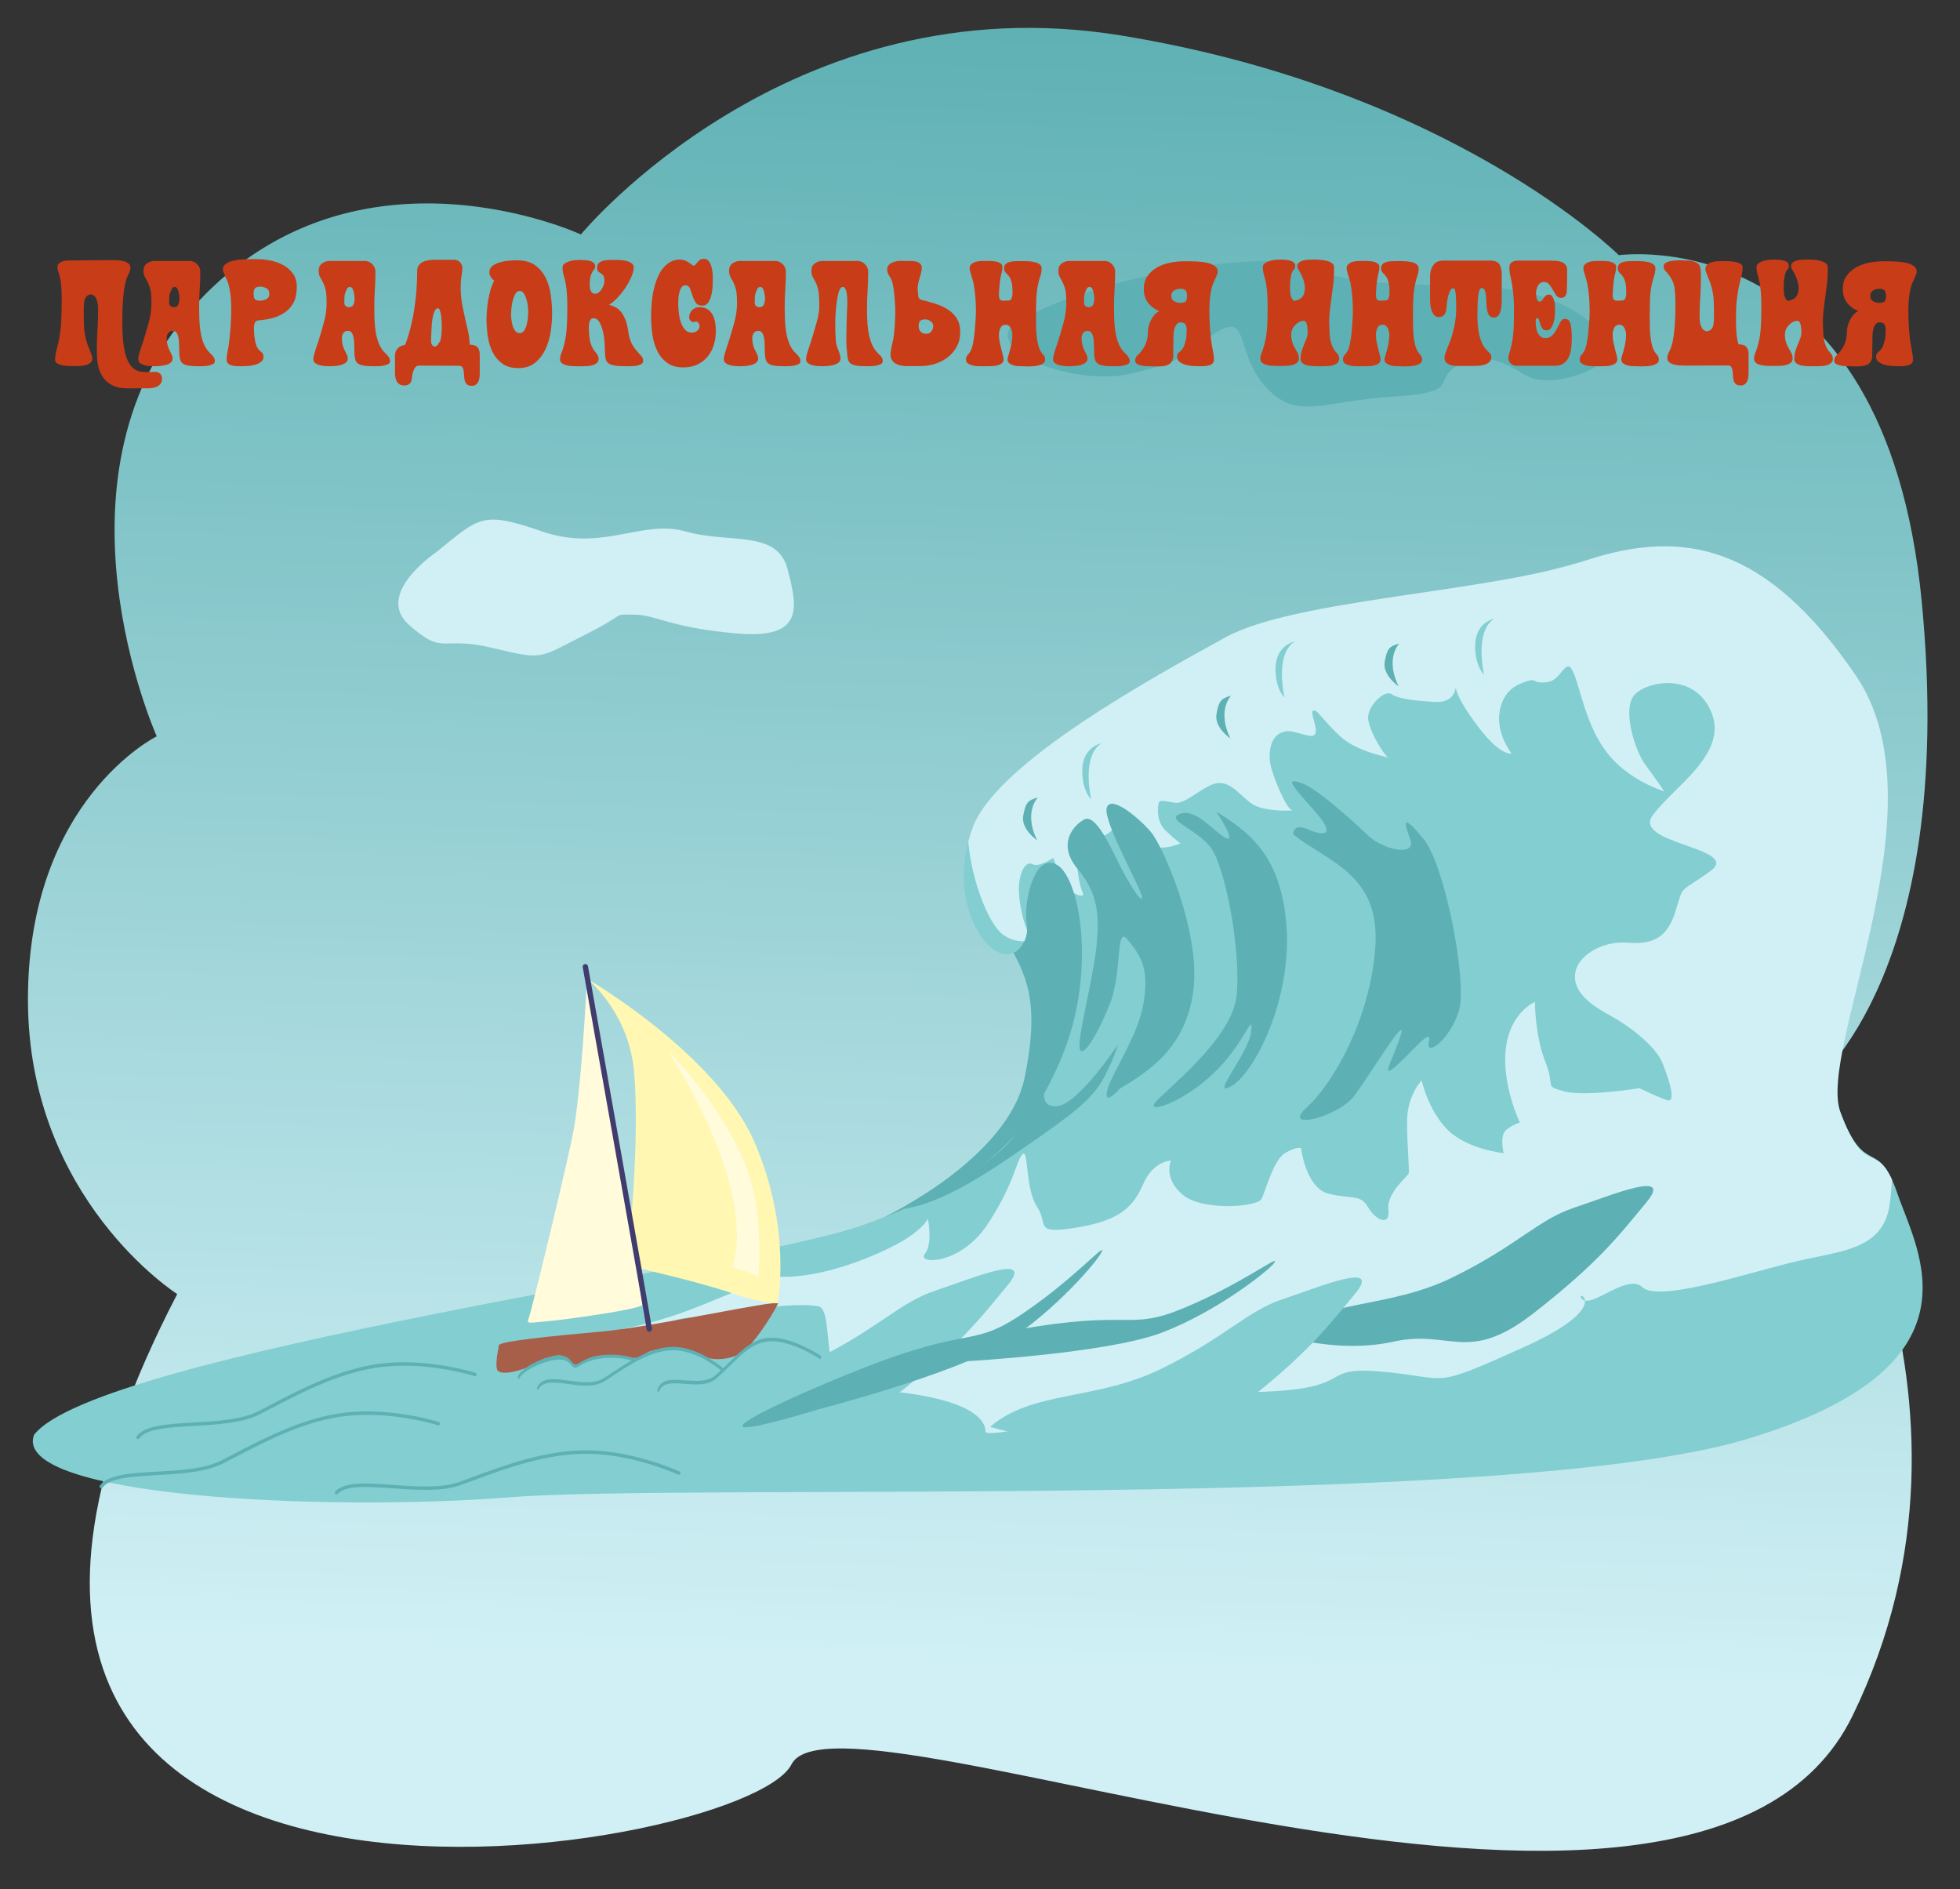 <?xml version="1.0" encoding="UTF-8" standalone="no"?>
<!DOCTYPE svg PUBLIC "-//W3C//DTD SVG 1.1//EN" "http://www.w3.org/Graphics/SVG/1.1/DTD/svg11.dtd">
<svg width="550px" height="530px" version="1.1" xmlns="http://www.w3.org/2000/svg" xmlns:xlink="http://www.w3.org/1999/xlink" xml:space="preserve" xmlns:serif="http://www.serif.com/" style="fill-rule:evenodd;clip-rule:evenodd;stroke-linejoin:round;stroke-miterlimit:2;">
    <rect width="100%" height="100%" fill="#333333" stroke="none"/>
    <g id="Слой_x0020_6">
        <path d="M49.728,363.064C49.728,363.064 7.842,336.468 7.842,280.415C7.842,224.362 43.982,206.581 43.982,206.581C43.982,206.581 10.784,132.528 55.599,84.65C100.414,36.771 163.006,65.773 163.006,65.773C163.006,65.773 221.495,-5.231 314.572,9.95C407.65,25.131 454.256,71.594 454.256,71.594C454.256,71.594 528.877,61.137 539.266,168.822C549.655,276.506 506.348,306.227 506.348,306.227C506.348,306.227 563.924,391.091 519.833,481.405C475.742,571.72 235.463,468.608 222.094,495.023C208.725,521.44 -55.024,564.926 49.728,363.064Z" style="fill:url(#_Linear1);"/>
        <path d="M286.341,232.677C279.34,243.761 275.547,251.923 281.527,262.28C287.507,272.636 292.197,279.678 287.507,302.387C282.818,325.097 248.233,341.412 248.233,341.412C248.233,341.412 274.723,335.902 282.792,338.176C290.862,340.45 287.799,329.221 306.174,324.554C324.55,319.887 343.217,307.345 357.217,299.178C371.217,291.012 420.511,260.386 419.344,258.344C418.177,256.303 286.341,232.677 286.341,232.677Z" style="fill:#5db0b3;"/>
        <path d="M9.54,402.574C27.04,379.823 210.211,355.323 242.295,343.656C274.379,331.989 288.088,320.322 298.005,296.404C307.922,272.487 302.963,245.361 296.254,242.445C289.546,239.528 287.213,254.987 288.088,259.07C288.963,263.153 285.754,269.57 280.212,267.237C274.671,264.903 266.213,250.613 272.922,232.237C279.63,213.861 324.255,189.653 343.798,178.861C363.34,168.069 406.508,169.235 433.925,160.194C461.342,151.152 486.135,154.652 511.219,191.403C536.302,228.153 509.469,293.489 516.469,312.156C523.469,330.822 526.857,318.572 532.455,334.906C538.053,351.239 557.887,383.338 490.218,403.741C422.55,424.143 194.461,416.005 143.127,420.074C91.793,424.143 3.124,420.074 9.54,402.574Z" style="fill:#82ced1;"/>
        <path d="M174.541,372.903C194.846,369.034 205.409,361.237 218.939,358.188C231.94,358.684 248.472,351.171 253.963,347.739C259.453,344.308 260.379,341.906 260.379,341.906C260.379,341.906 261.838,348.906 259.504,351.823C257.171,354.739 269.421,355.031 277.005,343.656C284.588,332.28 285.172,325.572 286.922,323.822C288.672,322.072 287.651,333.593 291.005,338.552C294.359,343.51 289.693,346.426 302.235,344.385C314.777,342.344 318.131,338.26 320.902,331.989C323.673,325.718 328.631,325.572 328.631,325.572C328.631,325.572 326.298,330.239 331.694,335.052C337.09,339.864 352.841,338.698 354.007,336.364C355.173,334.031 357.361,325.426 360.569,323.531C363.778,321.635 365.091,322.072 365.091,322.072C365.091,322.072 366.403,333.302 372.82,334.906C379.237,336.51 381.716,334.906 383.903,338.698C386.091,342.49 390.174,344.093 389.591,339.427C389.008,334.76 394.987,330.093 395.279,329.218C395.57,328.343 394.841,321.927 394.841,314.634C394.841,307.343 398.925,303.113 398.925,303.113C398.925,303.113 400.82,311.718 406.362,317.114C411.904,322.51 421.967,323.531 421.967,323.531C421.967,323.531 420.654,318.572 422.696,316.968C424.738,315.364 426.488,314.926 426.488,314.926C426.488,314.926 421.383,304.426 422.55,294.217C423.717,284.009 430.717,281.092 430.717,281.092C430.717,281.092 430.717,290.571 433.634,297.863C436.551,305.155 433.051,304.572 438.884,306.176C444.717,307.78 460.03,305.301 460.03,305.301C460.03,305.301 465.134,307.78 467.76,308.655C470.385,309.53 468.636,303.697 466.594,298.447C464.552,293.197 456.531,287.509 452.302,285.176C448.073,282.842 441.802,279.343 441.947,273.801C442.093,268.259 449.531,263.884 456.677,264.467C463.823,265.05 467.906,263.155 470.24,255.425C472.573,247.696 471.261,250.759 480.011,244.342C488.761,237.925 458.135,236.758 463.677,228.883C469.219,221.008 484.969,211.675 480.302,200.007C475.636,188.34 461.927,191.112 458.573,195.049C455.219,198.987 458.719,210.508 461.635,214.445C464.552,218.383 467.032,222.029 467.032,222.029C467.032,222.029 457.115,219.112 450.989,211.237C444.864,203.362 443.406,192.57 441.364,188.34C439.322,184.111 438.301,190.965 434.072,191.403C429.843,191.84 431.301,190.237 428.53,191.112C425.76,191.986 421.822,193.59 420.801,199.716C419.781,205.841 424.155,211.383 424.155,211.383C424.155,211.383 421.093,212.403 414.384,203.362C407.676,194.32 408.551,192.424 408.551,192.424C408.551,192.424 408.551,197.236 402.863,196.945C397.176,196.653 392.363,196.07 390.467,194.757C388.572,193.445 384.05,197.82 383.904,201.174C383.759,204.528 388.863,212.84 389.884,212.695C390.905,212.549 381.134,211.383 375.884,206.424C370.633,201.466 369.613,198.841 368.446,199.424C367.279,200.007 371.508,207.154 367.425,206.424C363.342,205.695 362.029,204.382 359.258,205.695C356.487,207.008 355.612,211.529 356.779,215.612C357.945,219.695 361.154,227.133 362.612,227.279C364.071,227.425 354.591,228.008 351.091,225.383C347.591,222.758 345.549,219.55 341.903,219.695C338.258,219.841 332.861,225.675 329.799,225.237C326.737,224.799 325.424,224.216 325.132,225.383C324.84,226.55 324.403,230.488 327.174,233.112C329.945,235.737 331.257,236.612 331.257,236.612C331.257,236.612 323.528,240.258 319.153,234.862C314.778,229.466 314.194,228.008 313.319,227.425C312.444,226.841 313.903,231.363 311.861,233.112C309.819,234.862 307.486,235.591 306.174,235.008C304.861,234.425 302.819,232.237 302.236,236.758C301.652,241.279 302.819,248.571 303.84,250.467C304.423,251.549 303.011,251.538 301.366,250.544C300.031,246.229 298.218,243.299 296.254,242.445L296.253,242.444L295.528,240.696C295.528,240.696 291.59,243.467 289.694,242.446C287.798,241.425 285.902,244.925 285.902,249.446C285.902,252.817 286.956,258.133 288.218,260.922C288.159,261.981 287.891,263.082 287.434,264.082C285.838,264.167 283.668,263.772 281.527,262.28C277.384,259.392 272.592,246.884 271.712,236.109C272.043,234.84 272.442,233.55 272.922,232.237C279.63,213.861 324.255,189.653 343.798,178.861C363.34,168.069 417.498,166.306 444.915,157.264C472.332,148.222 495.668,152.746 520.751,189.496C545.835,226.247 509.8,294.372 516.469,312.156C523.137,329.939 526.184,320.615 530.92,330.987C530.668,334.848 530.374,337.726 530.033,339.282C527.408,351.24 515.45,350.948 501.741,354.448C488.032,357.949 465.281,365.24 460.906,361.157C456.531,357.074 446.542,367.331 443.918,364.414C441.293,361.497 454.128,366.013 427.586,377.972C401.044,389.93 407.375,386.618 388.125,384.868C368.876,383.118 381.954,389.669 352.787,390.544C323.62,391.419 276.526,404.786 276.526,401.578C276.526,398.369 272.421,391.092 240.046,389.634C229.483,389.158 234.426,367.237 229.557,366.477C219.502,364.908 199.086,369.701 193.583,369.701C186.612,369.701 182.399,376.065 174.541,372.903Z" style="fill:#d0f0f5;"/>
        <path d="M253.759,339.143C264.259,337.393 275.257,330.385 288.09,321.49C300.923,312.594 306.611,308.365 309.819,302.24C313.028,296.115 313.611,293.198 313.611,293.198C313.611,293.198 302.236,310.407 296.257,310.407C290.277,310.407 294.215,302.385 294.215,300.489C294.215,298.594 294.406,298.757 290.131,307.636C285.857,316.515 286.324,319.056 275.97,326.639C265.615,334.223 253.759,339.143 253.759,339.143Z" style="fill:#5db0b3;"/>
        <path d="M283.86,91.445C303.694,78.027 355.612,69.278 367.862,75.111C380.112,80.944 401.113,79.195 421.53,80.944C441.947,82.694 454.781,96.112 451.281,100.195C447.781,104.278 434.363,109.528 427.363,104.861C420.363,100.195 413.946,99.028 408.113,103.111C402.28,107.195 409.863,110.112 390.612,111.278C371.362,112.445 363.778,118.278 355.029,108.361C346.278,98.445 350.945,86.778 340.445,93.778C329.945,100.778 332.278,101.361 317.111,104.861C301.944,108.361 277.444,99.028 283.86,91.445Z" style="fill:#5db0b3;"/>
        <path d="M122.398,154.946C134.648,145.029 135.231,143.279 152.148,149.112C169.066,154.946 180.15,145.612 192.4,149.112C204.65,152.612 218.067,148.529 220.983,159.612C223.9,170.696 225.65,179.446 206.4,177.696C187.149,175.946 184.232,172.446 177.816,172.446C171.399,172.446 176.649,171.863 163.815,178.28C150.982,184.696 152.732,185.28 138.148,181.78C123.565,178.28 124.731,184.113 114.814,175.363C104.897,166.612 122.398,154.946 122.398,154.946Z" style="fill:#d0f0f5;"/>
        <path d="M314.196,305.45C322.509,300.492 333.009,293.784 334.905,277.45C336.801,261.115 326.3,237.344 322.946,233.406C319.592,229.469 311.57,222.76 310.55,226.698C309.529,230.635 320.467,249.595 320.467,251.782C320.467,253.969 316.017,246.505 313.759,241.865C311.5,237.226 307.341,228.302 304.279,229.906C301.217,231.51 296.585,236.788 302.328,243.702C308.071,250.615 308.654,256.594 307.633,265.928C306.612,275.262 302.383,290.867 302.967,294.075C303.55,297.283 307.779,290.867 311.425,281.679C315.071,272.491 312.883,259.22 316.529,263.741C320.176,268.262 322.508,271.762 320.904,281.387C319.3,291.012 311.716,301.367 310.696,306.034C309.675,310.7 314.196,305.45 314.196,305.45Z" style="fill:#5db0b3;"/>
        <path d="M218.349,365.69C216.743,369.037 211.259,377.443 208.353,379.39C205.446,381.337 200.083,382.205 196.39,380.119C192.696,378.033 183.788,377.73 181.164,379.765C178.541,381.801 176.497,380.79 175.519,380.546C174.54,380.301 169.639,379.887 166.543,380.657C163.446,381.427 161.932,383.685 160.544,382.568C159.155,381.451 158.597,379.662 155.369,380.453C152.142,381.244 152.533,381.181 149.585,382.866C146.637,384.551 139.941,386.307 139.45,384.105C138.959,381.902 139.889,378.53 139.981,377.442C140.073,376.353 154.066,374.892 168.754,373.587C183.442,372.282 217.243,364.661 218.349,365.69Z" style="fill:#a75f4a;"/>
        <path d="M165.178,274.871C166.479,276.272 176.701,285.071 177.977,301.24C179.252,317.409 177.422,339.293 176.784,346.109C176.146,352.926 180.041,355.997 180.041,355.997C180.041,355.997 196.882,359.871 205.683,362.908C214.483,365.945 218.201,365.628 218.201,365.628C218.201,365.628 222.364,344.904 211.673,320.326C200.981,295.748 165.178,274.871 165.178,274.871Z" style="fill:#fff7b2;"/>
        <path d="M164.564,277.213C164.564,277.213 163.069,306.989 160.663,318.654C158.257,330.318 149.123,367.92 148.378,369.779C147.632,371.638 148.484,371.097 153.256,370.727C158.029,370.357 180.494,367.237 180.282,366.027C180.071,364.816 172.714,314.541 171.256,306.327C169.798,298.112 164.564,277.213 164.564,277.213Z" style="fill:#fffbdb;"/>
        <path d="M285.482,373.075C317.857,367.241 316.313,373.63 332.355,366.921C348.398,360.213 358.898,352.046 357.731,354.088C356.564,356.129 341.398,368.088 325.939,373.922C310.48,379.755 270.667,381.943 270.667,381.943C225.7,386.172 261.321,377.304 285.482,373.075Z" style="fill:#5db0b3;"/>
        <path d="M359.634,374.649C371.301,364.44 389.385,367.357 407.76,358.315C426.136,349.273 431.386,342.273 441.886,338.773C452.386,335.273 469.717,328.014 462.012,337.315C454.306,346.616 448.595,354.231 430.219,368.524C411.844,382.816 406.885,372.899 391.135,376.399C375.385,379.899 359.634,374.649 359.634,374.649Z" style="fill:#5db0b3;"/>
        <path d="M277.873,400.306C289.54,390.098 307.623,393.014 325.999,383.973C344.374,374.931 349.624,367.931 360.125,364.431C370.625,360.93 387.955,353.671 380.25,362.972C372.545,372.273 366.833,379.889 348.458,394.181C330.082,408.473 325.124,398.557 309.373,402.056C293.623,405.556 277.873,400.306 277.873,400.306Z" style="fill:#82ced1;"/>
        <path d="M180.375,397.917C192.042,387.708 210.126,390.625 228.502,381.583C246.877,372.541 252.127,365.541 262.627,362.041C273.127,358.541 290.458,351.282 282.753,360.583C275.047,369.884 269.336,377.5 250.96,391.792C232.585,406.084 227.626,396.167 211.876,399.667C196.126,403.167 180.375,397.917 180.375,397.917Z" style="fill:#82ced1;"/>
        <path d="M181.452,372.939C181.481,373.351 181.839,373.663 182.251,373.633C182.662,373.604 182.974,373.246 182.944,372.834C182.84,371.348 165.046,271.381 164.995,271.094C164.923,270.688 164.534,270.417 164.127,270.489C163.721,270.562 163.45,270.951 163.522,271.357C163.573,271.644 181.352,371.505 181.452,372.939Z" style="fill:#403c6e;fill-rule:nonzero;"/>
        <path d="M242.137,383.878C272.731,371.785 272.474,378.353 286.882,368.617C301.29,358.882 309.976,348.808 309.234,351.039C308.492,353.271 295.977,367.981 281.969,376.744C267.961,385.507 229.358,395.489 229.358,395.489C186.104,408.488 219.282,392.781 242.137,383.878Z" style="fill:#5db0b3;"/>
        <path d="M341.322,227.719C349.78,233.115 359.551,239.385 361.01,259.949C362.468,280.512 351.968,301.075 345.551,304.721C339.134,308.367 350.509,295.533 351.093,289.408C351.676,283.283 349.489,292.471 340.738,300.929C331.988,309.388 321.634,312.596 324.113,309.388C326.592,306.18 345.697,291.741 347.01,279.345C348.322,266.949 343.801,242.448 339.426,237.344C335.051,232.24 326.738,229.906 331.259,228.302C335.78,226.698 341.03,233.844 344.093,235.157C347.155,236.469 341.322,227.719 341.322,227.719Z" style="fill:#5db0b3;"/>
        <path d="M362.906,234.136C372.822,241.865 387.261,245.365 385.948,265.491C384.635,285.616 374.135,303.992 366.697,310.7C359.26,317.409 375.448,313.471 379.969,307.492C384.49,301.513 394.843,284.158 393.094,290.283C391.344,296.408 386.969,303.263 391.635,299.179C396.302,295.096 401.99,287.804 400.969,292.325C399.948,296.846 407.094,291.45 409.427,283.429C411.761,275.408 405.49,242.74 399.51,235.448C393.531,228.156 393.823,230.344 395.719,235.448C397.615,240.553 387.99,238.365 383.906,234.427C379.823,230.49 369.614,221.302 365.531,219.844C361.447,218.385 361.01,218.822 368.302,226.844C375.593,234.865 371.364,234.573 366.989,232.677C362.614,230.781 362.906,234.136 362.906,234.136Z" style="fill:#5db0b3;"/>
        <path d="M94.783,419.09C94.606,419.284 94.305,419.297 94.112,419.12C93.918,418.943 93.905,418.642 94.082,418.448C96.654,415.643 103.186,416.106 110.393,416.618C116.853,417.076 123.872,417.574 128.817,415.794C129.794,415.442 131.079,414.97 132.388,414.489C142.186,410.89 153.51,406.731 165.216,406.919C178.377,407.131 190.648,412.844 190.683,412.86C190.922,412.969 191.027,413.252 190.918,413.491C190.809,413.729 190.527,413.834 190.288,413.725C190.253,413.71 178.159,408.079 165.201,407.871C153.68,407.685 142.441,411.813 132.716,415.385C131.594,415.798 130.493,416.202 129.138,416.69C124.001,418.539 116.88,418.034 110.326,417.569C103.357,417.074 97.042,416.626 94.783,419.09Z" style="fill:#5db0b3;fill-rule:nonzero;"/>
        <path d="M39.107,403.55C38.955,403.764 38.659,403.816 38.444,403.664C38.23,403.513 38.178,403.216 38.329,403.002C40.523,399.892 47.062,399.52 54.275,399.11C60.741,398.743 67.766,398.343 72.444,395.949C73.369,395.476 74.583,394.844 75.82,394.201C85.081,389.384 95.784,383.817 107.418,382.514C120.5,381.05 133.397,385.154 133.434,385.166C133.685,385.244 133.825,385.511 133.748,385.761C133.67,386.012 133.403,386.152 133.152,386.075C133.116,386.064 120.404,382.018 107.524,383.46C96.073,384.742 85.451,390.267 76.26,395.048C75.199,395.599 74.159,396.141 72.877,396.797C68.016,399.285 60.89,399.69 54.33,400.063C47.355,400.459 41.033,400.818 39.107,403.55Z" style="fill:#5db0b3;fill-rule:nonzero;"/>
        <path d="M28.802,417.341C28.651,417.555 28.354,417.607 28.139,417.455C27.925,417.304 27.873,417.007 28.025,416.793C30.218,413.683 36.757,413.311 43.97,412.901C50.436,412.534 57.461,412.134 62.139,409.74C63.064,409.267 64.279,408.635 65.515,407.992C74.776,403.175 85.479,397.608 97.113,396.305C110.195,394.841 123.092,398.945 123.129,398.957C123.38,399.035 123.52,399.302 123.443,399.552C123.365,399.803 123.098,399.943 122.847,399.866C122.811,399.855 110.099,395.809 97.219,397.251C85.768,398.533 75.146,404.058 65.955,408.839C64.895,409.39 63.854,409.932 62.572,410.588C57.712,413.076 50.585,413.481 44.025,413.854C37.05,414.25 30.728,414.609 28.802,417.341Z" style="fill:#5db0b3;fill-rule:nonzero;"/>
        <path d="M151.107,389.764C151.005,389.956 150.842,389.968 150.745,389.791C150.647,389.614 150.65,389.314 150.752,389.122C152.235,386.337 155.732,386.82 159.59,387.354C163.049,387.833 166.806,388.353 169.529,386.597C170.067,386.251 170.774,385.784 171.495,385.31C176.893,381.759 183.13,377.656 189.419,377.884C196.491,378.14 202.889,383.871 202.908,383.887C203.032,383.997 203.079,384.279 203.012,384.516C202.945,384.754 202.789,384.857 202.664,384.748C202.646,384.732 196.34,379.083 189.378,378.831C183.188,378.607 176.997,382.68 171.64,386.204C171.022,386.611 170.416,387.01 169.67,387.491C166.841,389.315 163.029,388.787 159.521,388.302C155.79,387.785 152.409,387.318 151.107,389.764Z" style="fill:#5db0b3;fill-rule:nonzero;"/>
        <path d="M184.889,390.421C184.814,390.63 184.672,390.655 184.57,390.477C184.468,390.3 184.446,389.986 184.52,389.777C185.597,386.751 188.735,386.993 192.196,387.26C195.299,387.499 198.67,387.759 200.932,385.717C201.379,385.314 201.967,384.772 202.565,384.222C207.043,380.099 210.473,375.553 216.061,375.316C222.345,375.05 230.241,380.344 230.258,380.36C230.378,380.465 230.443,380.756 230.404,381.01C230.364,381.263 230.235,381.384 230.115,381.279C230.098,381.263 222.291,376.049 216.104,376.311C210.605,376.544 207.214,381.054 202.768,385.146C202.256,385.618 201.753,386.082 201.133,386.641C198.782,388.763 195.363,388.499 192.215,388.257C188.868,387.998 185.834,387.764 184.889,390.421Z" style="fill:#5db0b3;fill-rule:nonzero;"/>
        <path d="M145.707,386.69C145.614,386.883 145.467,386.895 145.378,386.718C145.289,386.54 145.293,386.241 145.385,386.049C146.731,383.264 154.266,379.823 157.77,380.357C160.911,380.835 160.278,384.045 162.751,382.289C168.887,378.427 177.585,380.645 178.243,381.277C178.357,381.385 178.399,381.668 178.338,381.905C178.277,382.142 178.136,382.246 178.022,382.137C177.031,381.227 168.519,379.52 162.749,383.123C160.18,384.947 160.939,381.972 157.752,381.486C154.364,380.97 146.89,384.244 145.707,386.69Z" style="fill:#5db0b3;fill-rule:nonzero;"/>
        <path d="M187.533,294.916C192.799,300.183 203.331,312.611 209.019,326.303C214.706,339.994 212.81,358.32 212.81,358.32C209.321,356.232 208.046,356.522 205.35,355.406C205.35,355.406 214.285,337.993 187.533,294.916Z" style="fill:#fffbdb;"/>
        <path d="M291.185,223.748C288.444,224.582 287.819,225.046 287.133,228.871C286.448,232.696 291.066,235.782 291.066,235.782C291.066,235.782 287.133,228.871 291.185,223.748Z" style="fill:#5db0b3;"/>
        <path d="M345.42,195.184C342.68,196.018 342.055,196.483 341.369,200.307C340.683,204.132 345.301,207.219 345.301,207.219C345.301,207.219 341.369,200.307 345.42,195.184Z" style="fill:#5db0b3;"/>
        <path d="M392.62,180.543C389.88,181.378 389.255,181.842 388.569,185.667C387.883,189.492 392.501,192.578 392.501,192.578C392.501,192.578 388.569,185.667 392.62,180.543Z" style="fill:#5db0b3;"/>
        <path d="M309.654,208.377C306.913,208.972 303.577,210.998 303.696,216.598C303.815,222.199 306.198,224.224 306.198,224.224C306.198,224.224 303.332,212.101 309.114,208.511L309.654,208.377Z" style="fill:#82ced1;"/>
        <path d="M363.89,179.813C361.149,180.409 357.813,182.434 357.932,188.034C358.051,193.635 360.434,195.66 360.434,195.66C360.434,195.66 357.567,183.538 363.35,179.947L363.89,179.813Z" style="fill:#82ced1;"/>
        <path d="M419.907,173.394C417.166,173.99 413.83,176.016 413.949,181.616C414.068,187.216 416.451,189.242 416.451,189.242C416.451,189.242 413.585,177.119 419.367,173.529L419.907,173.394Z" style="fill:#82ced1;"/>
        <path d="M34.554,95.838C34.678,96.953 34.864,98.021 35.112,99.043C35.359,100.065 35.7,100.963 36.134,101.738C36.474,102.326 36.823,102.791 37.179,103.132C37.535,103.472 37.915,103.735 38.317,103.921C38.72,104.107 39.146,104.231 39.595,104.293C40.044,104.355 40.547,104.386 41.105,104.386L43.66,104.339C44.186,104.339 44.62,104.518 44.961,104.874C45.301,105.23 45.472,105.671 45.472,106.198C45.472,106.724 45.363,107.166 45.146,107.522C44.93,107.878 44.643,108.157 44.287,108.358C43.931,108.559 43.528,108.706 43.079,108.799C42.63,108.892 42.173,108.939 41.709,108.939L35.483,108.939C33.997,108.939 32.734,108.691 31.697,108.195C30.659,107.7 29.8,107.018 29.119,106.151C28.468,105.315 27.98,104.308 27.655,103.132C27.33,101.955 27.167,100.313 27.167,98.207C27.167,96.256 27.229,94.328 27.353,92.423C27.477,90.518 27.539,88.544 27.539,86.5C27.539,85.911 27.477,85.346 27.353,84.804C27.229,84.262 27.051,83.813 26.819,83.457C26.587,83.101 26.3,82.853 25.959,82.713C25.619,82.574 25.232,82.597 24.798,82.783C24.179,83.124 23.807,83.635 23.683,84.316C23.559,84.998 23.497,85.694 23.497,86.407C23.497,87.986 23.52,89.62 23.567,91.308C23.613,92.996 23.915,94.692 24.473,96.395C24.535,96.612 24.643,96.906 24.798,97.278C24.953,97.65 25.115,98.044 25.286,98.463C25.456,98.881 25.603,99.268 25.727,99.624C25.851,99.98 25.913,100.251 25.913,100.437C25.913,100.994 25.75,101.42 25.425,101.715C25.1,102.009 24.69,102.233 24.194,102.388C23.698,102.543 23.18,102.636 22.638,102.667C22.096,102.698 21.592,102.713 21.128,102.713L20.57,102.713C20.292,102.713 19.873,102.706 19.316,102.69C18.759,102.675 18.193,102.613 17.62,102.504C17.047,102.396 16.544,102.226 16.11,101.993C15.677,101.761 15.46,101.428 15.46,100.994C15.46,100.282 15.568,99.469 15.785,98.555C16.002,97.642 16.203,96.829 16.389,96.116C16.823,94.072 17.086,92.044 17.179,90.03C17.272,88.017 17.318,85.973 17.318,83.898C17.318,82.721 17.28,81.56 17.202,80.414C17.125,79.268 16.931,78.153 16.621,77.069C16.56,76.821 16.459,76.473 16.319,76.024C16.18,75.574 16.11,75.226 16.11,74.978C16.11,74.576 16.227,74.25 16.459,74.003C16.691,73.755 16.978,73.561 17.318,73.422C17.659,73.283 18.023,73.19 18.41,73.143C18.797,73.097 19.146,73.073 19.455,73.073L31.488,72.981C31.952,72.981 32.479,72.996 33.067,73.027C33.656,73.058 34.213,73.143 34.74,73.283C35.266,73.422 35.708,73.639 36.064,73.933C36.42,74.227 36.598,74.622 36.598,75.118C36.598,75.613 36.451,76.147 36.157,76.72C35.863,77.293 35.638,77.812 35.483,78.277C35.204,79.113 34.988,80.073 34.833,81.157C34.678,82.241 34.562,83.364 34.484,84.525C34.407,85.687 34.361,86.848 34.345,88.01C34.33,89.171 34.322,90.232 34.322,91.192C34.322,91.904 34.345,92.702 34.391,93.584C34.438,94.467 34.492,95.218 34.554,95.838Z" style="fill:#c93c18;fill-rule:nonzero;"/>
        <path d="M60.292,101.32C60.292,101.691 60.114,101.97 59.757,102.156C59.401,102.342 58.983,102.481 58.503,102.574C58.023,102.667 57.543,102.721 57.063,102.737C56.583,102.752 56.219,102.76 55.971,102.76C55.352,102.76 54.732,102.744 54.113,102.713C53.493,102.682 52.874,102.59 52.254,102.435C51.449,102.218 50.923,101.807 50.675,101.204C50.427,100.6 50.303,99.771 50.303,98.718C50.272,98.192 50.257,97.588 50.257,96.906C50.257,96.225 50.21,95.582 50.117,94.978C50.024,94.374 49.854,93.863 49.606,93.445C49.359,93.027 48.987,92.818 48.491,92.818C47.934,92.818 47.508,93.019 47.214,93.422C46.92,93.825 46.772,94.289 46.772,94.816C46.772,95.931 46.974,96.953 47.376,97.882C47.531,98.223 47.748,98.664 48.027,99.206C48.306,99.748 48.445,100.189 48.445,100.53C48.445,101.056 48.251,101.467 47.864,101.761C47.477,102.055 47.012,102.272 46.47,102.411C45.928,102.551 45.379,102.644 44.821,102.69C44.264,102.737 43.815,102.76 43.474,102.76C43.133,102.76 42.7,102.744 42.173,102.713C41.647,102.682 41.136,102.605 40.64,102.481C40.144,102.357 39.711,102.164 39.339,101.9C38.968,101.637 38.782,101.258 38.782,100.762C38.782,100.483 38.836,100.12 38.944,99.67C39.053,99.221 39.184,98.757 39.339,98.277C39.494,97.797 39.649,97.332 39.804,96.883C39.959,96.434 40.083,96.07 40.175,95.791C40.702,94.119 41.221,92.353 41.732,90.495C42.243,88.637 42.498,86.825 42.498,85.06C42.498,83.79 42.452,82.791 42.359,82.063C42.266,81.335 42.034,80.522 41.662,79.624C41.352,78.943 41.043,78.354 40.733,77.859C40.423,77.363 40.268,76.713 40.268,75.907C40.268,75.04 40.586,74.374 41.221,73.91C41.856,73.445 42.576,73.213 43.381,73.213L53.184,73.213C53.989,73.213 54.693,73.507 55.297,74.096C55.901,74.684 56.203,75.396 56.203,76.233C56.203,77.998 56.149,79.639 56.041,81.157C55.932,82.675 55.878,84.332 55.878,86.128C55.878,87.057 55.894,88.087 55.925,89.217C55.956,90.348 56.048,91.486 56.203,92.632C56.358,93.778 56.614,94.862 56.97,95.884C57.326,96.906 57.814,97.789 58.433,98.532C58.619,98.749 58.82,98.958 59.037,99.159C59.254,99.361 59.455,99.57 59.641,99.787C59.827,100.003 59.982,100.236 60.106,100.483C60.23,100.731 60.292,101.01 60.292,101.32ZM50.35,83.852C50.35,83.666 50.342,83.472 50.326,83.271C50.311,83.07 50.264,82.737 50.187,82.272C50.11,81.807 49.978,81.397 49.792,81.041C49.606,80.685 49.343,80.507 49.002,80.507C48.631,80.507 48.344,80.723 48.143,81.157C47.942,81.591 47.787,81.962 47.678,82.272C47.57,82.582 47.508,83.023 47.493,83.596C47.477,84.169 47.469,84.61 47.469,84.92C47.469,85.354 47.601,85.671 47.864,85.873C48.127,86.074 48.429,86.174 48.77,86.174C49.421,86.174 49.846,85.919 50.048,85.408C50.249,84.897 50.35,84.378 50.35,83.852Z" style="fill:#c93c18;fill-rule:nonzero;"/>
        <path d="M72.975,89.845C72.262,89.845 71.798,90.038 71.581,90.425C71.364,90.813 71.256,91.316 71.256,91.935C71.256,92.338 71.271,92.802 71.302,93.329C71.333,93.855 71.387,94.39 71.465,94.932C71.542,95.474 71.65,95.993 71.79,96.488C71.929,96.984 72.123,97.417 72.371,97.789C72.649,98.192 72.982,98.532 73.369,98.811C73.757,99.09 73.95,99.508 73.95,100.065C73.95,100.716 73.687,101.227 73.16,101.598C72.634,101.97 72.007,102.241 71.279,102.411C70.551,102.582 69.815,102.682 69.072,102.713C68.329,102.744 67.74,102.76 67.307,102.76C66.966,102.76 66.587,102.744 66.168,102.713C65.75,102.682 65.348,102.613 64.961,102.504C64.573,102.396 64.248,102.218 63.985,101.97C63.722,101.722 63.59,101.366 63.59,100.902C63.59,100.282 63.66,99.639 63.799,98.974C63.939,98.308 64.055,97.665 64.148,97.046C64.395,95.28 64.581,93.515 64.705,91.749C64.829,89.984 64.891,88.219 64.891,86.453C64.891,85.276 64.829,84.092 64.705,82.899C64.581,81.707 64.349,80.538 64.008,79.392C63.946,79.206 63.83,78.927 63.66,78.555C63.489,78.184 63.319,77.804 63.149,77.417C62.978,77.03 62.831,76.674 62.707,76.349C62.583,76.024 62.522,75.799 62.522,75.675C62.522,74.963 62.816,74.405 63.404,74.003C63.993,73.6 64.705,73.306 65.541,73.12C66.378,72.934 67.26,72.818 68.189,72.771C69.119,72.725 69.908,72.702 70.559,72.702L72.092,72.702C73.3,72.702 74.57,72.833 75.901,73.097C77.233,73.36 78.441,73.794 79.525,74.398C80.609,75.001 81.507,75.799 82.22,76.79C82.932,77.781 83.288,79.02 83.288,80.507C83.288,81.25 83.195,82.117 83.009,83.108C82.824,84.099 82.382,85.06 81.685,85.989C80.988,86.918 79.951,87.739 78.573,88.451C77.194,89.163 75.328,89.628 72.975,89.845ZM75.576,82.411C75.576,81.699 75.305,81.188 74.763,80.878C74.221,80.569 73.64,80.414 73.021,80.414C72.309,80.414 71.821,80.569 71.558,80.878C71.294,81.188 71.163,81.699 71.163,82.411C71.163,83.124 71.279,83.627 71.511,83.921C71.743,84.216 72.247,84.363 73.021,84.363C73.64,84.363 74.221,84.216 74.763,83.921C75.305,83.627 75.576,83.124 75.576,82.411Z" style="fill:#c93c18;fill-rule:nonzero;"/>
        <path d="M109.444,101.32C109.444,101.691 109.266,101.97 108.909,102.156C108.553,102.342 108.135,102.481 107.655,102.574C107.175,102.667 106.695,102.721 106.215,102.737C105.735,102.752 105.371,102.76 105.123,102.76C104.504,102.76 103.884,102.744 103.265,102.713C102.645,102.682 102.026,102.59 101.407,102.435C100.601,102.218 100.075,101.807 99.827,101.204C99.579,100.6 99.455,99.771 99.455,98.718C99.424,98.192 99.409,97.588 99.409,96.906C99.409,96.225 99.362,95.582 99.27,94.978C99.177,94.374 99.006,93.863 98.758,93.445C98.511,93.027 98.139,92.818 97.643,92.818C97.086,92.818 96.66,93.019 96.366,93.422C96.072,93.825 95.925,94.289 95.925,94.816C95.925,95.931 96.126,96.953 96.529,97.882C96.683,98.223 96.9,98.664 97.179,99.206C97.458,99.748 97.597,100.189 97.597,100.53C97.597,101.056 97.403,101.467 97.016,101.761C96.629,102.055 96.165,102.272 95.623,102.411C95.081,102.551 94.531,102.644 93.973,102.69C93.416,102.737 92.967,102.76 92.626,102.76C92.285,102.76 91.852,102.744 91.325,102.713C90.799,102.682 90.288,102.605 89.792,102.481C89.297,102.357 88.863,102.164 88.491,101.9C88.12,101.637 87.934,101.258 87.934,100.762C87.934,100.483 87.988,100.12 88.096,99.67C88.205,99.221 88.336,98.757 88.491,98.277C88.646,97.797 88.801,97.332 88.956,96.883C89.111,96.434 89.235,96.07 89.328,95.791C89.854,94.119 90.373,92.353 90.884,90.495C91.395,88.637 91.65,86.825 91.65,85.06C91.65,83.79 91.604,82.791 91.511,82.063C91.418,81.335 91.186,80.522 90.814,79.624C90.505,78.943 90.195,78.354 89.885,77.859C89.575,77.363 89.421,76.713 89.421,75.907C89.421,75.04 89.738,74.374 90.373,73.91C91.008,73.445 91.728,73.213 92.533,73.213L102.336,73.213C103.141,73.213 103.846,73.507 104.45,74.096C105.053,74.684 105.355,75.396 105.355,76.233C105.355,77.998 105.301,79.639 105.193,81.157C105.084,82.675 105.03,84.332 105.03,86.128C105.03,87.057 105.046,88.087 105.077,89.217C105.108,90.348 105.201,91.486 105.355,92.632C105.51,93.778 105.766,94.862 106.122,95.884C106.478,96.906 106.966,97.789 107.585,98.532C107.771,98.749 107.973,98.958 108.189,99.159C108.406,99.361 108.607,99.57 108.793,99.787C108.979,100.003 109.134,100.236 109.258,100.483C109.382,100.731 109.444,101.01 109.444,101.32ZM99.502,83.852C99.502,83.666 99.494,83.472 99.479,83.271C99.463,83.07 99.417,82.737 99.339,82.272C99.262,81.807 99.13,81.397 98.944,81.041C98.758,80.685 98.495,80.507 98.155,80.507C97.783,80.507 97.496,80.723 97.295,81.157C97.094,81.591 96.939,81.962 96.83,82.272C96.722,82.582 96.66,83.023 96.645,83.596C96.629,84.169 96.621,84.61 96.621,84.92C96.621,85.354 96.753,85.671 97.016,85.873C97.28,86.074 97.582,86.174 97.922,86.174C98.573,86.174 98.999,85.919 99.2,85.408C99.401,84.897 99.502,84.378 99.502,83.852Z" style="fill:#c93c18;fill-rule:nonzero;"/>
        <path d="M117.527,102.574C117.249,102.574 117.001,102.659 116.784,102.83C116.567,103 116.389,103.224 116.25,103.503C116.11,103.782 115.994,104.084 115.901,104.409C115.808,104.734 115.731,105.052 115.669,105.361C115.607,105.64 115.568,105.896 115.553,106.128C115.537,106.36 115.514,106.538 115.483,106.662C115.421,107.065 115.22,107.413 114.879,107.708C114.539,108.002 114.043,108.149 113.393,108.149C112.835,108.149 112.386,108.025 112.045,107.777C111.705,107.53 111.449,107.228 111.279,106.871C111.108,106.515 110.992,106.136 110.93,105.733C110.868,105.331 110.837,104.99 110.837,104.711L110.837,99.74C110.837,99.028 111.062,98.393 111.511,97.835C111.96,97.278 112.68,96.922 113.671,96.767C114.26,95.28 114.771,93.677 115.204,91.958C115.638,90.24 115.994,88.474 116.273,86.662C116.552,84.85 116.753,83.046 116.877,81.25C117.001,79.454 117.063,77.719 117.063,76.047C117.063,75.365 117.218,74.823 117.527,74.421C117.837,74.018 118.232,73.701 118.712,73.468C119.192,73.236 119.719,73.081 120.292,73.004C120.865,72.926 121.43,72.888 121.987,72.888L127.469,72.888C128.089,72.888 128.623,73.112 129.072,73.561C129.521,74.01 129.746,74.545 129.746,75.164C129.746,75.691 129.699,76.233 129.606,76.79C129.513,77.348 129.436,77.89 129.374,78.416C129.281,79.5 129.25,80.514 129.281,81.459C129.312,82.404 129.39,83.333 129.513,84.247C129.637,85.16 129.8,86.058 130.001,86.941C130.203,87.824 130.396,88.73 130.582,89.659L131.348,92.981C131.488,93.615 131.596,94.25 131.674,94.885C131.751,95.52 131.79,96.116 131.79,96.674C132.936,96.736 133.695,97.015 134.066,97.51C134.438,98.006 134.624,98.656 134.624,99.461L134.624,104.711C134.624,104.959 134.608,105.284 134.577,105.687C134.546,106.089 134.461,106.476 134.322,106.848C134.182,107.22 133.958,107.545 133.648,107.824C133.338,108.102 132.92,108.242 132.394,108.242C131.774,108.242 131.318,108.102 131.023,107.824C130.729,107.545 130.528,107.197 130.419,106.778C130.311,106.36 130.249,105.911 130.233,105.431C130.218,104.951 130.179,104.502 130.117,104.084C130.055,103.666 129.932,103.317 129.746,103.039C129.56,102.76 129.25,102.62 128.817,102.62L117.527,102.574ZM123.288,95.977C123.443,95.977 123.567,95.737 123.66,95.257C123.753,94.777 123.83,94.188 123.892,93.492C123.954,92.795 123.977,92.036 123.962,91.215C123.946,90.394 123.9,89.636 123.822,88.939C123.745,88.242 123.629,87.661 123.474,87.197C123.319,86.732 123.133,86.5 122.916,86.5C122.514,86.5 122.189,86.771 121.941,87.313C121.693,87.855 121.499,88.552 121.36,89.403C121.221,90.255 121.128,91.215 121.081,92.284C121.035,93.352 120.996,94.413 120.965,95.466C120.934,95.931 120.996,96.31 121.151,96.604C121.306,96.898 121.499,97.092 121.732,97.185C121.964,97.278 122.22,97.231 122.498,97.046C122.777,96.86 123.04,96.504 123.288,95.977Z" style="fill:#c93c18;fill-rule:nonzero;"/>
        <path d="M154.926,88.126C154.926,89.643 154.794,91.285 154.531,93.05C154.268,94.816 153.78,96.457 153.067,97.975C152.355,99.492 151.387,100.754 150.164,101.761C148.94,102.768 147.369,103.271 145.448,103.271C143.59,103.271 142.08,102.845 140.919,101.993C139.757,101.142 138.851,100.05 138.201,98.718C137.551,97.386 137.109,95.923 136.877,94.328C136.645,92.733 136.528,91.207 136.528,89.752C136.528,88.885 136.567,87.963 136.645,86.988C136.722,86.012 136.846,85.044 137.016,84.084C137.187,83.124 137.403,82.187 137.667,81.273C137.93,80.36 138.263,79.5 138.666,78.695C138.294,78.447 137.976,78.114 137.713,77.696C137.45,77.278 137.318,76.837 137.318,76.372C137.318,75.629 137.62,75.032 138.224,74.583C138.828,74.134 139.548,73.794 140.384,73.561C141.221,73.329 142.072,73.182 142.94,73.12C143.807,73.058 144.504,73.027 145.03,73.027C147.167,73.027 148.878,73.492 150.164,74.421C151.449,75.35 152.448,76.55 153.16,78.021C153.873,79.492 154.345,81.118 154.577,82.899C154.81,84.68 154.926,86.422 154.926,88.126ZM148.236,87.522C148.236,87.212 148.205,86.724 148.143,86.058C148.081,85.392 147.957,84.734 147.771,84.084C147.585,83.434 147.338,82.861 147.028,82.365C146.718,81.869 146.331,81.622 145.866,81.622C145.34,81.622 144.922,81.9 144.612,82.458C144.302,83.015 144.055,83.658 143.869,84.386C143.683,85.114 143.559,85.842 143.497,86.569C143.435,87.297 143.404,87.816 143.404,88.126C143.404,88.497 143.435,88.985 143.497,89.589C143.559,90.193 143.675,90.782 143.846,91.355C144.016,91.927 144.264,92.423 144.589,92.841C144.914,93.259 145.34,93.468 145.866,93.468C146.362,93.468 146.772,93.221 147.098,92.725C147.423,92.229 147.663,91.656 147.818,91.006C147.973,90.356 148.081,89.698 148.143,89.032C148.205,88.366 148.236,87.862 148.236,87.522Z" style="fill:#c93c18;fill-rule:nonzero;"/>
        <path d="M180.477,101.273C180.477,101.645 180.307,101.931 179.966,102.133C179.626,102.334 179.223,102.481 178.758,102.574C178.294,102.667 177.814,102.721 177.318,102.737C176.823,102.752 176.42,102.76 176.11,102.76C174.531,102.76 173.315,102.69 172.463,102.551C171.612,102.411 170.992,102.164 170.605,101.807C170.218,101.451 169.986,100.987 169.908,100.414C169.831,99.841 169.777,99.121 169.746,98.253C169.746,97.789 169.715,97.053 169.653,96.047C169.591,95.04 169.444,94.041 169.211,93.05C168.979,92.059 168.654,91.184 168.236,90.425C167.818,89.667 167.252,89.287 166.54,89.287C166.23,89.287 165.99,89.38 165.82,89.566C165.65,89.752 165.518,89.984 165.425,90.263C165.332,90.542 165.278,90.836 165.263,91.145C165.247,91.455 165.239,91.734 165.239,91.982C165.239,92.973 165.309,93.972 165.448,94.978C165.588,95.985 165.89,96.906 166.354,97.742C166.478,97.99 166.633,98.223 166.819,98.439C167.005,98.656 167.183,98.881 167.353,99.113C167.523,99.345 167.671,99.585 167.794,99.833C167.918,100.081 167.98,100.36 167.98,100.669C167.98,101.165 167.818,101.552 167.492,101.831C167.167,102.109 166.772,102.319 166.308,102.458C165.843,102.597 165.34,102.682 164.798,102.713C164.256,102.744 163.768,102.76 163.335,102.76L161.987,102.76C161.554,102.76 161.066,102.744 160.524,102.713C159.982,102.682 159.455,102.605 158.944,102.481C158.433,102.357 158.007,102.156 157.667,101.877C157.326,101.598 157.156,101.227 157.156,100.762C157.156,100.236 157.264,99.717 157.481,99.206C157.698,98.695 157.884,98.176 158.038,97.65C158.565,95.884 158.89,94.096 159.014,92.284C159.138,90.472 159.2,88.637 159.2,86.778C159.2,85.602 159.177,84.425 159.13,83.248C159.084,82.071 158.968,80.894 158.782,79.717C158.627,78.912 158.433,78.13 158.201,77.371C157.969,76.612 157.853,75.83 157.853,75.025C157.853,74.591 158.046,74.235 158.433,73.956C158.82,73.677 159.269,73.461 159.781,73.306C160.292,73.151 160.81,73.05 161.337,73.004C161.863,72.957 162.281,72.934 162.591,72.934L162.963,72.934C163.304,72.934 163.706,72.95 164.171,72.981C164.635,73.012 165.077,73.081 165.495,73.19C165.913,73.298 166.269,73.468 166.563,73.701C166.858,73.933 167.005,74.25 167.005,74.653C167.005,74.901 166.981,75.087 166.935,75.211C166.889,75.334 166.834,75.443 166.772,75.536C166.71,75.629 166.633,75.722 166.54,75.814C166.447,75.907 166.354,76.047 166.261,76.233C165.952,76.759 165.743,77.324 165.634,77.928C165.526,78.532 165.472,79.159 165.472,79.81C165.472,80.058 165.487,80.336 165.518,80.646C165.549,80.956 165.619,81.242 165.727,81.506C165.835,81.769 165.99,81.986 166.192,82.156C166.393,82.326 166.664,82.411 167.005,82.411C167.376,82.411 167.717,82.288 168.027,82.04C168.336,81.792 168.607,81.49 168.84,81.134C169.072,80.778 169.258,80.391 169.397,79.972C169.537,79.554 169.606,79.175 169.606,78.834C169.606,78.091 169.498,77.58 169.281,77.301C169.064,77.022 168.832,76.813 168.584,76.674C168.336,76.535 168.104,76.372 167.887,76.186C167.671,76 167.562,75.629 167.562,75.071C167.562,74.576 167.686,74.188 167.934,73.91C168.182,73.631 168.499,73.422 168.886,73.283C169.273,73.143 169.691,73.05 170.141,73.004C170.59,72.957 171.031,72.934 171.465,72.934L172.533,72.934C172.843,72.934 173.3,72.942 173.904,72.957C174.508,72.973 175.096,73.05 175.669,73.19C176.242,73.329 176.745,73.538 177.179,73.817C177.612,74.096 177.829,74.483 177.829,74.978C177.829,75.783 177.597,76.713 177.132,77.766C176.668,78.819 176.087,79.856 175.39,80.878C174.693,81.9 173.935,82.837 173.114,83.689C172.293,84.541 171.542,85.152 170.861,85.524C172.533,85.896 173.772,86.693 174.577,87.917C175.383,89.14 175.909,90.542 176.157,92.121C176.25,92.802 176.35,93.414 176.459,93.956C176.567,94.498 176.714,95.025 176.9,95.536C177.086,96.047 177.326,96.542 177.62,97.022C177.914,97.502 178.294,98.006 178.758,98.532C179.099,98.966 179.471,99.384 179.873,99.787C180.276,100.189 180.477,100.685 180.477,101.273Z" style="fill:#c93c18;fill-rule:nonzero;"/>
        <path d="M200.872,92.864C200.872,94.258 200.679,95.574 200.292,96.813C199.904,98.052 199.324,99.136 198.549,100.065C197.775,100.994 196.823,101.73 195.692,102.272C194.562,102.814 193.253,103.085 191.767,103.085C189.846,103.085 188.29,102.628 187.098,101.715C185.905,100.801 184.984,99.639 184.333,98.23C183.683,96.821 183.249,95.28 183.033,93.608C182.816,91.935 182.707,90.34 182.707,88.823C182.707,87.708 182.762,86.453 182.87,85.06C182.978,83.666 183.195,82.288 183.52,80.925C183.846,79.562 184.302,78.277 184.891,77.069C185.479,75.861 186.254,74.87 187.214,74.096C188.236,73.259 189.382,72.841 190.652,72.841C191.271,72.841 191.798,72.926 192.231,73.097C192.665,73.267 193.036,73.461 193.346,73.677C193.656,73.894 193.911,74.088 194.113,74.258C194.314,74.428 194.508,74.514 194.693,74.514C194.879,74.514 195.05,74.413 195.204,74.212C195.359,74.01 195.53,73.794 195.715,73.561C195.901,73.329 196.134,73.112 196.412,72.911C196.691,72.71 197.047,72.609 197.481,72.609C198.038,72.609 198.487,72.81 198.828,73.213C199.169,73.615 199.424,74.103 199.595,74.676C199.765,75.249 199.881,75.838 199.943,76.442C200.005,77.046 200.036,77.533 200.036,77.905C200.036,78.401 200.021,79.09 199.99,79.972C199.959,80.855 199.85,81.722 199.664,82.574C199.479,83.426 199.184,84.169 198.782,84.804C198.379,85.439 197.806,85.756 197.063,85.756C196.196,85.756 195.576,85.462 195.204,84.874C194.833,84.285 194.531,83.627 194.299,82.899C194.066,82.171 193.834,81.513 193.602,80.925C193.369,80.336 192.959,80.042 192.371,80.042C191.844,80.042 191.449,80.259 191.186,80.693C190.923,81.126 190.721,81.637 190.582,82.226C190.443,82.814 190.365,83.41 190.35,84.014C190.334,84.618 190.326,85.09 190.326,85.431C190.326,86.02 190.373,86.763 190.466,87.661C190.559,88.559 190.737,89.427 191,90.263C191.263,91.099 191.65,91.819 192.161,92.423C192.672,93.027 193.346,93.329 194.182,93.329C194.709,93.329 195.197,93.151 195.646,92.795C196.095,92.439 196.319,91.982 196.319,91.424C196.319,91.176 196.227,90.913 196.041,90.634C195.855,90.356 195.607,90.216 195.297,90.216L194.6,90.356C194.26,90.356 193.973,90.224 193.741,89.961C193.509,89.698 193.393,89.396 193.393,89.055C193.393,88.25 193.671,87.568 194.229,87.011C194.786,86.453 195.468,86.174 196.273,86.174C197.202,86.174 197.969,86.376 198.573,86.778C199.177,87.181 199.649,87.708 199.99,88.358C200.33,89.008 200.563,89.729 200.686,90.518C200.81,91.308 200.872,92.09 200.872,92.864Z" style="fill:#c93c18;fill-rule:nonzero;"/>
        <path d="M224.612,101.32C224.612,101.691 224.434,101.97 224.078,102.156C223.722,102.342 223.304,102.481 222.823,102.574C222.343,102.667 221.863,102.721 221.383,102.737C220.903,102.752 220.539,102.76 220.292,102.76C219.672,102.76 219.053,102.744 218.433,102.713C217.814,102.682 217.194,102.59 216.575,102.435C215.77,102.218 215.243,101.807 214.995,101.204C214.748,100.6 214.624,99.771 214.624,98.718C214.593,98.192 214.577,97.588 214.577,96.906C214.577,96.225 214.531,95.582 214.438,94.978C214.345,94.374 214.175,93.863 213.927,93.445C213.679,93.027 213.307,92.818 212.812,92.818C212.254,92.818 211.829,93.019 211.534,93.422C211.24,93.825 211.093,94.289 211.093,94.816C211.093,95.931 211.294,96.953 211.697,97.882C211.852,98.223 212.069,98.664 212.347,99.206C212.626,99.748 212.765,100.189 212.765,100.53C212.765,101.056 212.572,101.467 212.185,101.761C211.798,102.055 211.333,102.272 210.791,102.411C210.249,102.551 209.699,102.644 209.142,102.69C208.584,102.737 208.135,102.76 207.794,102.76C207.454,102.76 207.02,102.744 206.494,102.713C205.967,102.682 205.456,102.605 204.961,102.481C204.465,102.357 204.031,102.164 203.66,101.9C203.288,101.637 203.102,101.258 203.102,100.762C203.102,100.483 203.156,100.12 203.265,99.67C203.373,99.221 203.505,98.757 203.66,98.277C203.815,97.797 203.969,97.332 204.124,96.883C204.279,96.434 204.403,96.07 204.496,95.791C205.022,94.119 205.541,92.353 206.052,90.495C206.563,88.637 206.819,86.825 206.819,85.06C206.819,83.79 206.772,82.791 206.679,82.063C206.587,81.335 206.354,80.522 205.983,79.624C205.673,78.943 205.363,78.354 205.053,77.859C204.744,77.363 204.589,76.713 204.589,75.907C204.589,75.04 204.906,74.374 205.541,73.91C206.176,73.445 206.896,73.213 207.702,73.213L217.504,73.213C218.309,73.213 219.014,73.507 219.618,74.096C220.222,74.684 220.524,75.396 220.524,76.233C220.524,77.998 220.47,79.639 220.361,81.157C220.253,82.675 220.199,84.332 220.199,86.128C220.199,87.057 220.214,88.087 220.245,89.217C220.276,90.348 220.369,91.486 220.524,92.632C220.679,93.778 220.934,94.862 221.29,95.884C221.647,96.906 222.134,97.789 222.754,98.532C222.94,98.749 223.141,98.958 223.358,99.159C223.575,99.361 223.776,99.57 223.962,99.787C224.148,100.003 224.302,100.236 224.426,100.483C224.55,100.731 224.612,101.01 224.612,101.32ZM214.67,83.852C214.67,83.666 214.662,83.472 214.647,83.271C214.631,83.07 214.585,82.737 214.508,82.272C214.43,81.807 214.299,81.397 214.113,81.041C213.927,80.685 213.664,80.507 213.323,80.507C212.951,80.507 212.665,80.723 212.463,81.157C212.262,81.591 212.107,81.962 211.999,82.272C211.89,82.582 211.829,83.023 211.813,83.596C211.798,84.169 211.79,84.61 211.79,84.92C211.79,85.354 211.921,85.671 212.185,85.873C212.448,86.074 212.75,86.174 213.091,86.174C213.741,86.174 214.167,85.919 214.368,85.408C214.57,84.897 214.67,84.378 214.67,83.852Z" style="fill:#c93c18;fill-rule:nonzero;"/>
        <path d="M234.508,94.816C234.508,95.962 234.709,96.984 235.112,97.882C235.266,98.223 235.429,98.664 235.599,99.206C235.77,99.748 235.855,100.189 235.855,100.53C235.855,101.056 235.661,101.467 235.274,101.761C234.887,102.055 234.422,102.272 233.88,102.411C233.338,102.551 232.789,102.644 232.231,102.69C231.674,102.737 231.225,102.76 230.884,102.76C230.543,102.76 230.11,102.744 229.583,102.713C229.057,102.682 228.545,102.605 228.05,102.481C227.554,102.357 227.121,102.164 226.749,101.9C226.377,101.637 226.192,101.258 226.192,100.762C226.192,100.483 226.246,100.12 226.354,99.67C226.463,99.221 226.594,98.757 226.749,98.277C226.904,97.797 227.059,97.332 227.214,96.883C227.369,96.434 227.492,96.07 227.585,95.791C228.112,94.119 228.631,92.353 229.142,90.495C229.653,88.637 229.908,87.088 229.908,85.849C229.908,84.548 229.862,83.41 229.769,82.435C229.676,81.459 229.444,80.522 229.072,79.624C228.762,78.943 228.453,78.354 228.143,77.859C227.833,77.363 227.678,76.713 227.678,75.907C227.678,75.04 227.996,74.374 228.631,73.91C229.266,73.445 229.986,73.213 230.791,73.213L240.594,73.213C241.399,73.213 242.103,73.507 242.707,74.096C243.311,74.684 243.613,75.396 243.613,76.233C243.613,77.998 243.559,79.771 243.451,81.552C243.342,83.333 243.288,85.121 243.288,86.918C243.288,87.32 243.304,88.087 243.334,89.217C243.365,90.348 243.458,91.478 243.613,92.609C243.768,93.739 244.024,94.823 244.38,95.861C244.736,96.898 245.224,97.789 245.843,98.532C246.215,98.966 246.618,99.384 247.051,99.787C247.485,100.189 247.702,100.7 247.702,101.32C247.702,101.691 247.523,101.97 247.167,102.156C246.811,102.342 246.393,102.481 245.913,102.574C245.433,102.667 244.953,102.721 244.473,102.737C243.993,102.752 243.629,102.76 243.381,102.76C242.762,102.76 242.142,102.744 241.523,102.713C240.903,102.682 240.284,102.59 239.664,102.435C238.859,102.218 238.333,101.807 238.085,101.204C237.837,100.6 237.713,99.771 237.713,98.718C237.62,98.315 237.558,97.673 237.527,96.79C237.496,95.907 237.489,94.916 237.504,93.817C237.52,92.717 237.543,91.587 237.574,90.425C237.605,89.264 237.636,88.327 237.667,87.615C237.698,86.902 237.729,86.229 237.76,85.594C237.791,84.959 237.791,84.641 237.76,84.641C237.76,84.456 237.752,84.13 237.736,83.666C237.721,83.201 237.674,82.729 237.597,82.249C237.52,81.769 237.388,81.351 237.202,80.994C237.016,80.638 236.753,80.476 236.412,80.507C236.041,80.538 235.731,80.902 235.483,81.598C235.235,82.295 235.034,83.162 234.879,84.2C234.724,85.238 234.608,86.244 234.531,87.22C234.453,88.195 234.407,89.241 234.391,90.356C234.376,91.471 234.384,92.439 234.415,93.259C234.446,94.08 234.477,94.599 234.508,94.816Z" style="fill:#c93c18;fill-rule:nonzero;"/>
        <path d="M257.597,81.854C257.597,82.288 257.636,82.744 257.713,83.224C257.791,83.705 258.123,84.022 258.712,84.177C260.013,84.487 261.298,84.843 262.568,85.245C263.838,85.648 264.984,86.182 266.006,86.848C267.028,87.514 267.856,88.35 268.491,89.357C269.126,90.363 269.444,91.626 269.444,93.143C269.444,94.692 269.126,96.054 268.491,97.231C267.856,98.408 267.012,99.407 265.959,100.228C264.906,101.049 263.706,101.668 262.359,102.086C261.012,102.504 259.641,102.713 258.247,102.713L254.391,102.713C253.865,102.713 253.331,102.659 252.789,102.551C252.247,102.442 251.759,102.264 251.325,102.017C250.892,101.769 250.543,101.428 250.28,100.994C250.017,100.561 249.885,100.034 249.885,99.415C249.885,99.167 249.916,98.857 249.978,98.486C250.04,98.114 250.11,97.727 250.187,97.324C250.264,96.922 250.35,96.527 250.443,96.14C250.535,95.753 250.613,95.42 250.675,95.141C250.892,93.84 251.039,92.423 251.116,90.89C251.194,89.357 251.232,87.94 251.232,86.639C251.201,85.834 251.155,85.036 251.093,84.247C251.031,83.457 250.961,82.713 250.884,82.017C250.806,81.32 250.714,80.693 250.605,80.135C250.497,79.578 250.381,79.113 250.257,78.741C250.04,78.215 249.769,77.711 249.444,77.231C249.118,76.751 248.956,76.202 248.956,75.582C248.956,75.18 249.049,74.839 249.235,74.56C249.42,74.281 249.668,74.049 249.978,73.863C250.288,73.677 250.613,73.538 250.954,73.445C251.294,73.352 251.635,73.275 251.976,73.213L255.135,73.213C255.506,73.213 255.894,73.228 256.296,73.259C256.699,73.29 257.078,73.368 257.434,73.492C257.791,73.615 258.085,73.817 258.317,74.096C258.549,74.374 258.666,74.746 258.666,75.211C258.666,75.675 258.588,76.171 258.433,76.697C258.278,77.224 258.116,77.781 257.945,78.37C257.775,78.958 257.643,79.547 257.551,80.135C257.458,80.723 257.473,81.296 257.597,81.854ZM261.871,91.471C261.871,90.913 261.631,90.464 261.151,90.123C260.671,89.783 260.183,89.612 259.688,89.612C259.006,89.612 258.518,89.744 258.224,90.007C257.93,90.271 257.783,90.758 257.783,91.471C257.783,92.121 257.969,92.648 258.34,93.05C258.712,93.453 259.238,93.654 259.92,93.654C260.539,93.654 261.019,93.43 261.36,92.981C261.701,92.531 261.871,92.028 261.871,91.471Z" style="fill:#c93c18;fill-rule:nonzero;"/>
        <path d="M293.276,100.948C293.276,101.351 293.114,101.676 292.789,101.924C292.463,102.171 292.061,102.357 291.581,102.481C291.101,102.605 290.59,102.69 290.048,102.737C289.506,102.783 289.002,102.806 288.538,102.806C288.104,102.806 287.756,102.799 287.492,102.783C287.229,102.768 287.129,102.76 287.19,102.76C286.726,102.76 286.23,102.744 285.704,102.713C285.177,102.682 284.697,102.597 284.264,102.458C283.83,102.319 283.466,102.125 283.172,101.877C282.878,101.629 282.731,101.273 282.731,100.809C282.731,100.685 282.762,100.514 282.823,100.298C282.885,100.081 282.947,99.849 283.009,99.601L283.381,98.346C283.598,97.603 283.768,96.852 283.892,96.093C284.016,95.334 284.078,94.568 284.078,93.794C284.078,93.546 284.039,93.267 283.962,92.957C283.884,92.648 283.776,92.353 283.636,92.075C283.497,91.796 283.311,91.564 283.079,91.378C282.847,91.192 282.576,91.099 282.266,91.099C281.523,91.099 281.012,91.401 280.733,92.005C280.454,92.609 280.315,93.221 280.315,93.84C280.315,94.676 280.408,95.497 280.593,96.302C280.779,97.108 280.965,97.897 281.151,98.672C281.244,99.012 281.345,99.368 281.453,99.74C281.561,100.112 281.616,100.468 281.616,100.809C281.616,101.273 281.468,101.629 281.174,101.877C280.88,102.125 280.508,102.319 280.059,102.458C279.61,102.597 279.13,102.682 278.619,102.713C278.108,102.744 277.62,102.76 277.156,102.76L275.808,102.76C275.437,102.76 274.988,102.752 274.461,102.737C273.935,102.721 273.416,102.651 272.905,102.528C272.394,102.404 271.96,102.218 271.604,101.97C271.248,101.722 271.07,101.382 271.07,100.948C271.07,100.36 271.209,99.926 271.488,99.647C271.767,99.368 272.045,98.997 272.324,98.532C272.603,98.068 272.843,97.324 273.044,96.302C273.245,95.28 273.4,94.196 273.509,93.05C273.617,91.904 273.702,90.789 273.764,89.705C273.826,88.621 273.857,87.77 273.857,87.15C273.857,85.849 273.803,84.548 273.695,83.248C273.586,81.947 273.408,80.646 273.16,79.345C273.098,79.097 273.013,78.788 272.905,78.416C272.796,78.044 272.68,77.657 272.556,77.255C272.432,76.852 272.324,76.48 272.231,76.14C272.138,75.799 272.092,75.536 272.092,75.35C272.092,74.823 272.254,74.413 272.58,74.119C272.905,73.825 273.3,73.608 273.764,73.468C274.229,73.329 274.717,73.252 275.228,73.236C275.739,73.221 276.18,73.213 276.552,73.213L277.341,73.213C277.713,73.213 278.131,73.228 278.596,73.259C279.06,73.29 279.494,73.368 279.897,73.492C280.299,73.615 280.632,73.786 280.895,74.003C281.159,74.219 281.29,74.529 281.29,74.932C281.29,75.458 281.221,75.977 281.081,76.488C280.942,76.999 280.826,77.518 280.733,78.044C280.609,78.757 280.524,79.469 280.477,80.181C280.431,80.894 280.377,81.606 280.315,82.319C280.315,83.217 280.408,83.782 280.593,84.014C280.779,84.247 281.12,84.363 281.616,84.363L282.963,84.316C283.427,84.316 283.737,84.084 283.892,83.619C284.047,83.155 284.124,82.752 284.124,82.411C284.124,82.04 284.117,81.614 284.101,81.134C284.086,80.654 284.039,80.181 283.962,79.717C283.884,79.252 283.768,78.811 283.613,78.393C283.458,77.975 283.242,77.611 282.963,77.301C282.653,76.96 282.374,76.658 282.127,76.395C281.879,76.132 281.755,75.753 281.755,75.257C281.755,74.792 281.879,74.428 282.127,74.165C282.374,73.902 282.7,73.701 283.102,73.561C283.505,73.422 283.938,73.337 284.403,73.306C284.868,73.275 285.317,73.259 285.75,73.259L287.237,73.259C287.64,73.259 288.127,73.275 288.7,73.306C289.273,73.337 289.823,73.414 290.35,73.538C290.876,73.662 291.333,73.863 291.72,74.142C292.107,74.421 292.301,74.808 292.301,75.303C292.301,76.016 292.185,76.713 291.952,77.394C291.72,78.075 291.527,78.757 291.372,79.438C291.062,80.801 290.876,82.179 290.814,83.573C290.752,84.967 290.721,86.36 290.721,87.754L290.721,89.798C290.721,90.387 290.729,91.084 290.744,91.889C290.76,92.694 290.814,93.507 290.907,94.328C291,95.149 291.132,95.931 291.302,96.674C291.472,97.417 291.712,98.037 292.022,98.532C292.27,98.966 292.541,99.337 292.835,99.647C293.129,99.957 293.276,100.391 293.276,100.948Z" style="fill:#c93c18;fill-rule:nonzero;"/>
        <path d="M317.016,101.32C317.016,101.691 316.838,101.97 316.482,102.156C316.126,102.342 315.708,102.481 315.228,102.574C314.748,102.667 314.267,102.721 313.787,102.737C313.307,102.752 312.943,102.76 312.696,102.76C312.076,102.76 311.457,102.744 310.837,102.713C310.218,102.682 309.599,102.59 308.979,102.435C308.174,102.218 307.647,101.807 307.4,101.204C307.152,100.6 307.028,99.771 307.028,98.718C306.997,98.192 306.981,97.588 306.981,96.906C306.981,96.225 306.935,95.582 306.842,94.978C306.749,94.374 306.579,93.863 306.331,93.445C306.083,93.027 305.712,92.818 305.216,92.818C304.659,92.818 304.233,93.019 303.938,93.422C303.644,93.825 303.497,94.289 303.497,94.816C303.497,95.931 303.698,96.953 304.101,97.882C304.256,98.223 304.473,98.664 304.751,99.206C305.03,99.748 305.17,100.189 305.17,100.53C305.17,101.056 304.976,101.467 304.589,101.761C304.202,102.055 303.737,102.272 303.195,102.411C302.653,102.551 302.103,102.644 301.546,102.69C300.988,102.737 300.539,102.76 300.199,102.76C299.858,102.76 299.424,102.744 298.898,102.713C298.371,102.682 297.86,102.605 297.365,102.481C296.869,102.357 296.436,102.164 296.064,101.9C295.692,101.637 295.506,101.258 295.506,100.762C295.506,100.483 295.561,100.12 295.669,99.67C295.777,99.221 295.909,98.757 296.064,98.277C296.219,97.797 296.374,97.332 296.528,96.883C296.683,96.434 296.807,96.07 296.9,95.791C297.427,94.119 297.945,92.353 298.456,90.495C298.967,88.637 299.223,86.825 299.223,85.06C299.223,83.79 299.177,82.791 299.084,82.063C298.991,81.335 298.758,80.522 298.387,79.624C298.077,78.943 297.767,78.354 297.458,77.859C297.148,77.363 296.993,76.713 296.993,75.907C296.993,75.04 297.31,74.374 297.945,73.91C298.58,73.445 299.3,73.213 300.106,73.213L309.908,73.213C310.713,73.213 311.418,73.507 312.022,74.096C312.626,74.684 312.928,75.396 312.928,76.233C312.928,77.998 312.874,79.639 312.765,81.157C312.657,82.675 312.603,84.332 312.603,86.128C312.603,87.057 312.618,88.087 312.649,89.217C312.68,90.348 312.773,91.486 312.928,92.632C313.083,93.778 313.338,94.862 313.695,95.884C314.051,96.906 314.538,97.789 315.158,98.532C315.344,98.749 315.545,98.958 315.762,99.159C315.979,99.361 316.18,99.57 316.366,99.787C316.552,100.003 316.707,100.236 316.83,100.483C316.954,100.731 317.016,101.01 317.016,101.32ZM307.074,83.852C307.074,83.666 307.067,83.472 307.051,83.271C307.036,83.07 306.989,82.737 306.912,82.272C306.834,81.807 306.703,81.397 306.517,81.041C306.331,80.685 306.068,80.507 305.727,80.507C305.355,80.507 305.069,80.723 304.868,81.157C304.666,81.591 304.511,81.962 304.403,82.272C304.295,82.582 304.233,83.023 304.217,83.596C304.202,84.169 304.194,84.61 304.194,84.92C304.194,85.354 304.326,85.671 304.589,85.873C304.852,86.074 305.154,86.174 305.495,86.174C306.145,86.174 306.571,85.919 306.772,85.408C306.974,84.897 307.074,84.378 307.074,83.852Z" style="fill:#c93c18;fill-rule:nonzero;"/>
        <path d="M318.549,101.227C318.549,100.607 318.751,100.112 319.153,99.74C319.556,99.368 319.928,98.966 320.268,98.532C320.919,97.727 321.391,96.867 321.685,95.954C321.979,95.04 322.127,94.072 322.127,93.05C322.127,92.555 322.204,92.013 322.359,91.424C322.514,90.836 322.731,90.271 323.009,89.729C323.288,89.187 323.621,88.699 324.008,88.265C324.395,87.831 324.837,87.506 325.332,87.289C323.969,86.732 322.901,85.934 322.127,84.897C321.352,83.859 320.965,82.597 320.965,81.111C320.965,79.624 321.321,78.385 322.034,77.394C322.746,76.403 323.644,75.605 324.728,75.001C325.812,74.398 327.02,73.964 328.352,73.701C329.684,73.437 330.954,73.306 332.161,73.306L333.695,73.306C334.345,73.306 335.135,73.329 336.064,73.375C336.993,73.422 337.876,73.538 338.712,73.724C339.548,73.91 340.261,74.204 340.849,74.607C341.437,75.009 341.732,75.567 341.732,76.279C341.732,76.403 341.67,76.627 341.546,76.953C341.422,77.278 341.275,77.634 341.104,78.021C340.934,78.408 340.764,78.788 340.593,79.159C340.423,79.531 340.307,79.81 340.245,79.996C339.904,81.142 339.672,82.311 339.548,83.503C339.424,84.696 339.362,85.88 339.362,87.057C339.362,88.823 339.424,90.588 339.548,92.353C339.672,94.119 339.858,95.683 340.106,97.046C340.199,97.665 340.315,98.308 340.454,98.974C340.593,99.639 340.663,100.282 340.663,100.902C340.663,101.366 340.532,101.722 340.268,101.97C340.005,102.218 339.68,102.396 339.293,102.504C338.906,102.613 338.495,102.682 338.062,102.713C337.628,102.744 337.256,102.76 336.947,102.76C336.513,102.76 335.924,102.744 335.181,102.713C334.438,102.682 333.702,102.582 332.974,102.411C332.247,102.241 331.619,101.97 331.093,101.598C330.566,101.227 330.303,100.716 330.303,100.065C330.303,99.508 330.497,99.09 330.884,98.811C331.271,98.532 331.604,98.192 331.883,97.789C332.13,97.417 332.324,96.984 332.463,96.488C332.603,95.993 332.711,95.574 332.789,95.234C332.866,94.893 332.92,94.459 332.951,93.933C332.982,93.406 332.998,92.942 332.998,92.539C332.998,91.92 332.889,91.416 332.672,91.029C332.456,90.642 331.991,90.449 331.279,90.449C330.814,90.449 330.442,90.634 330.164,91.006C329.885,91.378 329.684,91.796 329.56,92.26C329.436,92.725 329.358,93.182 329.327,93.631C329.297,94.08 329.281,94.367 329.281,94.49L329.281,95.489L329.235,98.207L329.235,99.694C329.235,100.375 329.111,100.925 328.863,101.343C328.615,101.761 328.282,102.078 327.864,102.295C327.446,102.512 326.981,102.651 326.47,102.713C325.959,102.775 325.441,102.806 324.914,102.806L322.963,102.76C322.653,102.76 322.25,102.752 321.755,102.737C321.259,102.721 320.772,102.659 320.291,102.551C319.811,102.442 319.401,102.288 319.06,102.086C318.72,101.885 318.549,101.598 318.549,101.227ZM328.677,83.015C328.677,83.728 328.948,84.231 329.49,84.525C330.032,84.819 330.613,84.967 331.232,84.967C332.007,84.967 332.51,84.819 332.742,84.525C332.974,84.231 333.091,83.728 333.091,83.015C333.091,82.303 332.959,81.792 332.696,81.482C332.432,81.173 331.945,81.018 331.232,81.018C330.613,81.018 330.032,81.173 329.49,81.482C328.948,81.792 328.677,82.303 328.677,83.015Z" style="fill:#c93c18;fill-rule:nonzero;"/>
        <path d="M363.334,97.603C363.613,98.099 363.876,98.563 364.124,98.997C364.372,99.43 364.496,99.957 364.496,100.576C364.496,101.072 364.333,101.459 364.008,101.738C363.683,102.017 363.288,102.226 362.823,102.365C362.359,102.504 361.856,102.59 361.314,102.62C360.772,102.651 360.284,102.667 359.85,102.667L358.503,102.667C358.069,102.667 357.581,102.651 357.039,102.62C356.497,102.59 355.971,102.512 355.46,102.388C354.949,102.264 354.523,102.063 354.182,101.784C353.842,101.506 353.671,101.134 353.671,100.669C353.671,100.143 353.78,99.616 353.996,99.09C354.213,98.563 354.399,98.037 354.554,97.51C355.08,95.838 355.406,94.126 355.53,92.377C355.653,90.627 355.715,88.73 355.715,86.686C355.715,85.509 355.692,84.332 355.646,83.155C355.599,81.978 355.483,80.801 355.297,79.624C355.142,78.819 354.949,78.029 354.717,77.255C354.484,76.48 354.368,75.691 354.368,74.885C354.368,74.452 354.562,74.103 354.949,73.84C355.336,73.577 355.785,73.368 356.296,73.213C356.807,73.058 357.326,72.957 357.852,72.911C358.379,72.864 358.797,72.841 359.107,72.841L359.478,72.841C359.819,72.841 360.214,72.857 360.663,72.888C361.112,72.919 361.546,72.988 361.964,73.097C362.382,73.205 362.731,73.375 363.009,73.608C363.288,73.84 363.427,74.157 363.427,74.56C363.427,74.994 363.365,75.272 363.242,75.396C363.118,75.52 362.947,75.737 362.731,76.047C362.576,76.325 362.452,76.658 362.359,77.046C362.266,77.433 362.189,77.851 362.127,78.3C362.065,78.749 362.026,79.19 362.01,79.624C361.995,80.058 361.987,80.46 361.987,80.832C361.987,81.111 362.003,81.467 362.034,81.9C362.065,82.334 362.142,82.744 362.266,83.132C362.39,83.519 362.545,83.844 362.731,84.107C362.916,84.37 363.18,84.456 363.52,84.363C364.326,84.146 364.906,83.852 365.262,83.48C365.619,83.108 365.859,82.69 365.983,82.226C366.199,81.358 366.23,80.53 366.075,79.74C365.921,78.95 365.704,78.238 365.425,77.603C365.146,76.968 364.86,76.426 364.566,75.977C364.271,75.528 364.109,75.18 364.078,74.932C364.016,74.467 364.109,74.096 364.357,73.817C364.604,73.538 364.929,73.329 365.332,73.19C365.735,73.05 366.176,72.957 366.656,72.911C367.136,72.864 367.593,72.841 368.027,72.841L369.42,72.841C369.73,72.841 370.156,72.864 370.698,72.911C371.24,72.957 371.782,73.05 372.324,73.19C372.866,73.329 373.338,73.538 373.741,73.817C374.144,74.096 374.345,74.467 374.345,74.932C374.376,76.666 374.306,78.238 374.136,79.647C373.966,81.056 373.787,82.419 373.602,83.735C373.416,85.052 373.253,86.368 373.114,87.684C372.974,89.001 372.951,90.433 373.044,91.982C373.044,92.911 373.106,93.863 373.23,94.839C373.354,95.814 373.648,96.767 374.113,97.696C374.391,98.192 374.74,98.656 375.158,99.09C375.576,99.523 375.785,100.05 375.785,100.669C375.785,101.165 375.622,101.552 375.297,101.831C374.972,102.109 374.577,102.319 374.113,102.458C373.648,102.597 373.145,102.682 372.603,102.713C372.061,102.744 371.573,102.76 371.139,102.76L369.792,102.76C369.389,102.76 368.909,102.744 368.352,102.713C367.794,102.682 367.268,102.605 366.772,102.481C366.277,102.357 365.851,102.156 365.495,101.877C365.139,101.598 364.96,101.227 364.96,100.762C364.96,99.895 365.061,99.144 365.262,98.509C365.464,97.874 365.681,97.278 365.913,96.72C366.145,96.163 366.37,95.613 366.586,95.071C366.803,94.529 366.927,93.933 366.958,93.283C366.958,92.694 366.904,92.059 366.796,91.378C366.687,90.696 366.494,90.278 366.215,90.123C365.905,90 365.572,89.984 365.216,90.077C364.86,90.17 364.519,90.332 364.194,90.565C363.869,90.797 363.567,91.068 363.288,91.378C363.009,91.687 362.808,91.982 362.684,92.26C362.374,92.911 362.266,93.716 362.359,94.676C362.452,95.636 362.777,96.612 363.334,97.603Z" style="fill:#c93c18;fill-rule:nonzero;"/>
        <path d="M399.06,100.948C399.06,101.351 398.898,101.676 398.573,101.924C398.247,102.171 397.845,102.357 397.365,102.481C396.885,102.605 396.374,102.69 395.832,102.737C395.29,102.783 394.786,102.806 394.322,102.806C393.888,102.806 393.54,102.799 393.276,102.783C393.013,102.768 392.912,102.76 392.974,102.76C392.51,102.76 392.014,102.744 391.488,102.713C390.961,102.682 390.481,102.597 390.048,102.458C389.614,102.319 389.25,102.125 388.956,101.877C388.662,101.629 388.514,101.273 388.514,100.809C388.514,100.685 388.545,100.514 388.607,100.298C388.669,100.081 388.731,99.849 388.793,99.601L389.165,98.346C389.382,97.603 389.552,96.852 389.676,96.093C389.8,95.334 389.862,94.568 389.862,93.794C389.862,93.546 389.823,93.267 389.746,92.957C389.668,92.648 389.56,92.353 389.42,92.075C389.281,91.796 389.095,91.564 388.863,91.378C388.631,91.192 388.36,91.099 388.05,91.099C387.307,91.099 386.796,91.401 386.517,92.005C386.238,92.609 386.099,93.221 386.099,93.84C386.099,94.676 386.192,95.497 386.377,96.302C386.563,97.108 386.749,97.897 386.935,98.672C387.028,99.012 387.128,99.368 387.237,99.74C387.345,100.112 387.399,100.468 387.399,100.809C387.399,101.273 387.252,101.629 386.958,101.877C386.664,102.125 386.292,102.319 385.843,102.458C385.394,102.597 384.914,102.682 384.403,102.713C383.892,102.744 383.404,102.76 382.94,102.76L381.592,102.76C381.221,102.76 380.772,102.752 380.245,102.737C379.718,102.721 379.2,102.651 378.689,102.528C378.178,102.404 377.744,102.218 377.388,101.97C377.032,101.722 376.854,101.382 376.854,100.948C376.854,100.36 376.993,99.926 377.272,99.647C377.55,99.368 377.829,98.997 378.108,98.532C378.387,98.068 378.627,97.324 378.828,96.302C379.029,95.28 379.184,94.196 379.293,93.05C379.401,91.904 379.486,90.789 379.548,89.705C379.61,88.621 379.641,87.77 379.641,87.15C379.641,85.849 379.587,84.548 379.478,83.248C379.37,81.947 379.192,80.646 378.944,79.345C378.882,79.097 378.797,78.788 378.689,78.416C378.58,78.044 378.464,77.657 378.34,77.255C378.216,76.852 378.108,76.48 378.015,76.14C377.922,75.799 377.876,75.536 377.876,75.35C377.876,74.823 378.038,74.413 378.363,74.119C378.689,73.825 379.084,73.608 379.548,73.468C380.013,73.329 380.501,73.252 381.012,73.236C381.523,73.221 381.964,73.213 382.336,73.213L383.125,73.213C383.497,73.213 383.915,73.228 384.38,73.259C384.844,73.29 385.278,73.368 385.681,73.492C386.083,73.615 386.416,73.786 386.679,74.003C386.943,74.219 387.074,74.529 387.074,74.932C387.074,75.458 387.005,75.977 386.865,76.488C386.726,76.999 386.61,77.518 386.517,78.044C386.393,78.757 386.308,79.469 386.261,80.181C386.215,80.894 386.161,81.606 386.099,82.319C386.099,83.217 386.192,83.782 386.377,84.014C386.563,84.247 386.904,84.363 387.399,84.363L388.747,84.316C389.211,84.316 389.521,84.084 389.676,83.619C389.831,83.155 389.908,82.752 389.908,82.411C389.908,82.04 389.9,81.614 389.885,81.134C389.869,80.654 389.823,80.181 389.746,79.717C389.668,79.252 389.552,78.811 389.397,78.393C389.242,77.975 389.026,77.611 388.747,77.301C388.437,76.96 388.158,76.658 387.911,76.395C387.663,76.132 387.539,75.753 387.539,75.257C387.539,74.792 387.663,74.428 387.911,74.165C388.158,73.902 388.483,73.701 388.886,73.561C389.289,73.422 389.722,73.337 390.187,73.306C390.652,73.275 391.101,73.259 391.534,73.259L393.021,73.259C393.423,73.259 393.911,73.275 394.484,73.306C395.057,73.337 395.607,73.414 396.134,73.538C396.66,73.662 397.117,73.863 397.504,74.142C397.891,74.421 398.085,74.808 398.085,75.303C398.085,76.016 397.969,76.713 397.736,77.394C397.504,78.075 397.31,78.757 397.156,79.438C396.846,80.801 396.66,82.179 396.598,83.573C396.536,84.967 396.505,86.36 396.505,87.754L396.505,89.798C396.505,90.387 396.513,91.084 396.528,91.889C396.544,92.694 396.598,93.507 396.691,94.328C396.784,95.149 396.916,95.931 397.086,96.674C397.256,97.417 397.496,98.037 397.806,98.532C398.054,98.966 398.325,99.337 398.619,99.647C398.913,99.957 399.06,100.391 399.06,100.948Z" style="fill:#c93c18;fill-rule:nonzero;"/>
        <path d="M421.406,84.084C421.406,84.425 421.391,84.881 421.36,85.454C421.329,86.027 421.244,86.585 421.104,87.127C420.965,87.669 420.748,88.133 420.454,88.521C420.16,88.908 419.749,89.101 419.223,89.101C418.634,89.101 418.193,88.9 417.899,88.497C417.605,88.095 417.403,87.584 417.295,86.964C417.187,86.345 417.125,85.679 417.109,84.967C417.094,84.254 417.055,83.588 416.993,82.969C416.931,82.349 416.815,81.838 416.645,81.436C416.474,81.033 416.172,80.832 415.739,80.832C415.491,80.832 415.29,81.041 415.135,81.459C414.98,81.877 414.864,82.442 414.786,83.155C414.709,83.867 414.655,84.688 414.624,85.617C414.593,86.546 414.577,87.522 414.577,88.544C414.577,89.349 414.608,90.193 414.67,91.076C414.732,91.958 414.856,92.833 415.042,93.701C415.228,94.568 415.491,95.396 415.832,96.186C416.172,96.976 416.637,97.665 417.225,98.253C417.535,98.563 417.821,98.857 418.085,99.136C418.348,99.415 418.48,99.787 418.48,100.251C418.48,100.778 418.309,101.204 417.969,101.529C417.628,101.854 417.202,102.102 416.691,102.272C416.18,102.442 415.622,102.551 415.019,102.597C414.415,102.644 413.834,102.667 413.276,102.667L409.56,102.667C409.157,102.667 408.708,102.651 408.212,102.62C407.717,102.59 407.26,102.497 406.842,102.342C406.424,102.187 406.068,101.955 405.773,101.645C405.479,101.335 405.332,100.902 405.332,100.344C405.332,100.065 405.41,99.694 405.564,99.229C405.719,98.765 405.897,98.277 406.099,97.766C406.3,97.255 406.501,96.759 406.703,96.279C406.904,95.799 407.051,95.404 407.144,95.094C407.64,93.639 408.011,92.191 408.259,90.751C408.507,89.31 408.631,87.816 408.631,86.267C408.631,84.719 408.584,83.434 408.491,82.411C408.398,81.389 408.182,80.878 407.841,80.878C407.438,80.878 407.113,81.142 406.865,81.668C406.617,82.195 406.424,82.791 406.284,83.457C406.145,84.123 406.044,84.789 405.983,85.454C405.921,86.12 405.874,86.593 405.843,86.871C405.781,87.429 405.58,87.917 405.239,88.335C404.899,88.753 404.418,88.962 403.799,88.962C403.242,88.962 402.8,88.784 402.475,88.428C402.15,88.072 401.902,87.638 401.732,87.127C401.561,86.616 401.445,86.082 401.383,85.524C401.321,84.967 401.29,84.487 401.29,84.084L401.29,77.487C401.29,76.31 401.585,75.288 402.173,74.421C402.761,73.554 403.706,73.12 405.007,73.12L418.154,73.12C419.486,73.12 420.361,73.476 420.779,74.188C421.197,74.901 421.406,75.861 421.406,77.069L421.406,84.084Z" style="fill:#c93c18;fill-rule:nonzero;"/>
        <path d="M441.058,95.048C441.058,95.915 441.004,96.798 440.895,97.696C440.787,98.594 440.57,99.407 440.245,100.135C439.92,100.863 439.44,101.459 438.805,101.924C438.17,102.388 437.326,102.62 436.273,102.62L425.634,102.62C425.015,102.62 424.465,102.419 423.985,102.017C423.505,101.614 423.265,101.087 423.265,100.437C423.265,100.065 423.327,99.701 423.451,99.345C423.574,98.989 423.683,98.641 423.776,98.3C423.993,97.526 424.178,96.736 424.333,95.931C424.581,94.444 424.728,92.942 424.775,91.424C424.821,89.907 424.844,88.389 424.844,86.871C424.844,85.725 424.806,84.579 424.728,83.434C424.651,82.288 424.519,81.157 424.333,80.042C424.209,79.206 424.047,78.362 423.845,77.51C423.644,76.658 423.543,75.814 423.543,74.978C423.543,74.297 423.791,73.817 424.287,73.538C424.782,73.259 425.34,73.12 425.959,73.12L434.879,73.12C435.406,73.12 435.955,73.135 436.528,73.166C437.101,73.197 437.628,73.298 438.108,73.468C438.588,73.639 438.983,73.91 439.293,74.281C439.602,74.653 439.757,75.164 439.757,75.814L439.757,77.766C439.757,78.385 439.749,79.012 439.734,79.647C439.718,80.282 439.695,80.909 439.664,81.529C439.664,82.024 439.548,82.489 439.316,82.922C439.084,83.356 438.658,83.573 438.038,83.573C437.481,83.573 437.039,83.341 436.714,82.876C436.389,82.411 436.072,81.9 435.762,81.343C435.452,80.785 435.111,80.274 434.74,79.81C434.368,79.345 433.842,79.113 433.16,79.113C432.789,79.113 432.463,79.221 432.185,79.438C431.906,79.655 431.681,79.926 431.511,80.251C431.341,80.576 431.217,80.933 431.139,81.32C431.062,81.707 431.023,82.055 431.023,82.365C431.023,82.52 431.039,82.721 431.07,82.969C431.101,83.217 431.147,83.464 431.209,83.712C431.271,83.96 431.372,84.177 431.511,84.363C431.65,84.548 431.844,84.641 432.092,84.641C432.308,84.641 432.502,84.541 432.672,84.339C432.843,84.138 433.013,83.906 433.183,83.643C433.354,83.379 433.547,83.147 433.764,82.946C433.981,82.744 434.26,82.644 434.6,82.644C435.034,82.644 435.367,82.822 435.599,83.178C435.832,83.534 436.01,83.952 436.134,84.432C436.257,84.912 436.327,85.4 436.343,85.896C436.358,86.391 436.366,86.778 436.366,87.057C436.366,87.429 436.343,87.924 436.296,88.544C436.25,89.163 436.141,89.783 435.971,90.402C435.801,91.022 435.561,91.556 435.251,92.005C434.941,92.454 434.523,92.679 433.996,92.679C433.439,92.679 433.036,92.5 432.789,92.144C432.541,91.788 432.355,91.401 432.231,90.983C432.107,90.565 431.999,90.178 431.906,89.821C431.813,89.465 431.627,89.287 431.348,89.287C431.163,89.287 431.046,89.372 431,89.543C430.953,89.713 430.93,89.907 430.93,90.123C430.93,90.681 430.969,91.238 431.046,91.796C431.124,92.353 431.263,92.857 431.465,93.306C431.666,93.755 431.945,94.126 432.301,94.421C432.657,94.715 433.098,94.862 433.625,94.862C434.461,94.862 435.135,94.583 435.646,94.026C436.157,93.468 436.583,92.849 436.923,92.168C437.264,91.486 437.589,90.867 437.899,90.309C438.209,89.752 438.596,89.473 439.06,89.473C439.246,89.473 439.44,89.496 439.641,89.543C439.842,89.589 440.02,89.69 440.175,89.845C440.392,90.03 440.555,90.325 440.663,90.727C440.772,91.13 440.857,91.579 440.919,92.075C440.981,92.57 441.019,93.081 441.035,93.608C441.05,94.134 441.058,94.614 441.058,95.048Z" style="fill:#c93c18;fill-rule:nonzero;"/>
        <path d="M465.495,100.948C465.495,101.351 465.332,101.676 465.007,101.924C464.682,102.171 464.279,102.357 463.799,102.481C463.319,102.605 462.808,102.69 462.266,102.737C461.724,102.783 461.221,102.806 460.756,102.806C460.322,102.806 459.974,102.799 459.711,102.783C459.447,102.768 459.347,102.76 459.409,102.76C458.944,102.76 458.449,102.744 457.922,102.713C457.396,102.682 456.916,102.597 456.482,102.458C456.048,102.319 455.684,102.125 455.39,101.877C455.096,101.629 454.949,101.273 454.949,100.809C454.949,100.685 454.98,100.514 455.042,100.298C455.104,100.081 455.166,99.849 455.228,99.601L455.599,98.346C455.816,97.603 455.986,96.852 456.11,96.093C456.234,95.334 456.296,94.568 456.296,93.794C456.296,93.546 456.257,93.267 456.18,92.957C456.103,92.648 455.994,92.353 455.855,92.075C455.715,91.796 455.53,91.564 455.297,91.378C455.065,91.192 454.794,91.099 454.484,91.099C453.741,91.099 453.23,91.401 452.951,92.005C452.672,92.609 452.533,93.221 452.533,93.84C452.533,94.676 452.626,95.497 452.812,96.302C452.998,97.108 453.183,97.897 453.369,98.672C453.462,99.012 453.563,99.368 453.671,99.74C453.78,100.112 453.834,100.468 453.834,100.809C453.834,101.273 453.687,101.629 453.392,101.877C453.098,102.125 452.727,102.319 452.278,102.458C451.828,102.597 451.348,102.682 450.837,102.713C450.326,102.744 449.838,102.76 449.374,102.76L448.027,102.76C447.655,102.76 447.206,102.752 446.679,102.737C446.153,102.721 445.634,102.651 445.123,102.528C444.612,102.404 444.178,102.218 443.822,101.97C443.466,101.722 443.288,101.382 443.288,100.948C443.288,100.36 443.427,99.926 443.706,99.647C443.985,99.368 444.264,98.997 444.542,98.532C444.821,98.068 445.061,97.324 445.262,96.302C445.464,95.28 445.619,94.196 445.727,93.05C445.835,91.904 445.921,90.789 445.983,89.705C446.044,88.621 446.075,87.77 446.075,87.15C446.075,85.849 446.021,84.548 445.913,83.248C445.804,81.947 445.626,80.646 445.379,79.345C445.317,79.097 445.231,78.788 445.123,78.416C445.015,78.044 444.898,77.657 444.775,77.255C444.651,76.852 444.542,76.48 444.449,76.14C444.356,75.799 444.31,75.536 444.31,75.35C444.31,74.823 444.473,74.413 444.798,74.119C445.123,73.825 445.518,73.608 445.983,73.468C446.447,73.329 446.935,73.252 447.446,73.236C447.957,73.221 448.398,73.213 448.77,73.213L449.56,73.213C449.931,73.213 450.35,73.228 450.814,73.259C451.279,73.29 451.712,73.368 452.115,73.492C452.518,73.615 452.85,73.786 453.114,74.003C453.377,74.219 453.509,74.529 453.509,74.932C453.509,75.458 453.439,75.977 453.3,76.488C453.16,76.999 453.044,77.518 452.951,78.044C452.827,78.757 452.742,79.469 452.696,80.181C452.649,80.894 452.595,81.606 452.533,82.319C452.533,83.217 452.626,83.782 452.812,84.014C452.998,84.247 453.338,84.363 453.834,84.363L455.181,84.316C455.646,84.316 455.955,84.084 456.11,83.619C456.265,83.155 456.343,82.752 456.343,82.411C456.343,82.04 456.335,81.614 456.319,81.134C456.304,80.654 456.257,80.181 456.18,79.717C456.103,79.252 455.986,78.811 455.832,78.393C455.677,77.975 455.46,77.611 455.181,77.301C454.871,76.96 454.593,76.658 454.345,76.395C454.097,76.132 453.973,75.753 453.973,75.257C453.973,74.792 454.097,74.428 454.345,74.165C454.593,73.902 454.918,73.701 455.32,73.561C455.723,73.422 456.157,73.337 456.621,73.306C457.086,73.275 457.535,73.259 457.969,73.259L459.455,73.259C459.858,73.259 460.346,73.275 460.919,73.306C461.492,73.337 462.041,73.414 462.568,73.538C463.094,73.662 463.551,73.863 463.938,74.142C464.326,74.421 464.519,74.808 464.519,75.303C464.519,76.016 464.403,76.713 464.171,77.394C463.938,78.075 463.745,78.757 463.59,79.438C463.28,80.801 463.094,82.179 463.032,83.573C462.971,84.967 462.94,86.36 462.94,87.754L462.94,89.798C462.94,90.387 462.947,91.084 462.963,91.889C462.978,92.694 463.032,93.507 463.125,94.328C463.218,95.149 463.35,95.931 463.52,96.674C463.691,97.417 463.931,98.037 464.24,98.532C464.488,98.966 464.759,99.337 465.053,99.647C465.348,99.957 465.495,100.391 465.495,100.948Z" style="fill:#c93c18;fill-rule:nonzero;"/>
        <path d="M472.974,102.574C472.51,102.574 471.983,102.559 471.395,102.528C470.806,102.497 470.249,102.411 469.722,102.272C469.196,102.133 468.754,101.924 468.398,101.645C468.042,101.366 467.864,100.963 467.864,100.437C467.864,99.941 468.011,99.407 468.305,98.834C468.6,98.261 468.824,97.742 468.979,97.278C469.258,96.442 469.475,95.482 469.629,94.397C469.784,93.313 469.9,92.191 469.978,91.029C470.055,89.868 470.102,88.706 470.117,87.545C470.133,86.384 470.14,85.462 470.14,84.781C470.14,83.387 470.063,82.071 469.908,80.832C469.753,79.593 469.258,78.416 468.422,77.301C468.112,76.867 467.771,76.465 467.399,76.093C467.028,75.722 466.842,75.241 466.842,74.653C466.842,74.312 466.997,74.034 467.307,73.817C467.616,73.6 467.988,73.437 468.422,73.329C468.855,73.221 469.327,73.143 469.838,73.097C470.35,73.05 470.822,73.027 471.255,73.027C471.689,73.027 472.03,73.035 472.278,73.05C472.525,73.066 472.618,73.073 472.556,73.073C473.021,73.073 473.501,73.089 473.996,73.12C474.492,73.151 474.957,73.236 475.39,73.375C475.824,73.515 476.195,73.716 476.505,73.979C476.815,74.243 477.016,74.591 477.109,75.025C477.202,75.458 477.256,75.907 477.272,76.372C477.287,76.837 477.295,77.301 477.295,77.766C477.295,79.717 477.233,81.575 477.109,83.341C476.985,85.106 476.923,87.011 476.923,89.055C476.923,89.674 476.985,90.247 477.109,90.774C477.233,91.3 477.411,91.742 477.643,92.098C477.876,92.454 478.162,92.702 478.503,92.841C478.844,92.981 479.231,92.957 479.664,92.771C480.284,92.431 480.655,91.92 480.779,91.238C480.903,90.557 480.965,89.86 480.965,89.148C480.965,87.568 480.942,86.004 480.895,84.456C480.849,82.907 480.547,81.281 479.989,79.578C479.928,79.361 479.819,79.066 479.664,78.695C479.509,78.323 479.347,77.928 479.176,77.51C479.006,77.092 478.859,76.705 478.735,76.349C478.611,75.993 478.549,75.722 478.549,75.536C478.549,74.978 478.712,74.552 479.037,74.258C479.362,73.964 479.773,73.739 480.268,73.584C480.764,73.43 481.283,73.337 481.825,73.306C482.367,73.275 482.87,73.259 483.334,73.259L483.892,73.259C484.171,73.259 484.589,73.267 485.146,73.283C485.704,73.298 486.269,73.36 486.842,73.468C487.415,73.577 487.918,73.747 488.352,73.979C488.785,74.212 489.002,74.545 489.002,74.978C489.002,75.691 488.894,76.504 488.677,77.417C488.46,78.331 488.259,79.144 488.073,79.856C487.856,80.878 487.686,81.815 487.562,82.667C487.438,83.519 487.345,84.277 487.283,84.943C487.221,85.609 487.183,86.376 487.167,87.243C487.152,88.11 487.144,89.055 487.144,90.077C487.144,91.254 487.183,92.361 487.26,93.399C487.338,94.436 487.531,95.497 487.841,96.581C488.987,96.643 489.746,96.922 490.117,97.417C490.489,97.913 490.675,98.563 490.675,99.368L490.675,104.618C490.675,104.866 490.659,105.191 490.628,105.594C490.597,105.996 490.512,106.384 490.373,106.755C490.233,107.127 490.009,107.452 489.699,107.731C489.389,108.01 488.971,108.149 488.445,108.149C487.825,108.149 487.368,108.01 487.074,107.731C486.78,107.452 486.579,107.104 486.47,106.686C486.362,106.267 486.3,105.818 486.284,105.338C486.269,104.858 486.23,104.409 486.168,103.991C486.106,103.573 485.982,103.224 485.797,102.946C485.611,102.667 485.301,102.528 484.868,102.528L472.974,102.574Z" style="fill:#c93c18;fill-rule:nonzero;"/>
        <path d="M501.871,97.603C502.15,98.099 502.413,98.563 502.661,98.997C502.909,99.43 503.032,99.957 503.032,100.576C503.032,101.072 502.87,101.459 502.545,101.738C502.219,102.017 501.825,102.226 501.36,102.365C500.895,102.504 500.392,102.59 499.85,102.62C499.308,102.651 498.82,102.667 498.387,102.667L497.039,102.667C496.606,102.667 496.118,102.651 495.576,102.62C495.034,102.59 494.507,102.512 493.996,102.388C493.485,102.264 493.06,102.063 492.719,101.784C492.378,101.506 492.208,101.134 492.208,100.669C492.208,100.143 492.316,99.616 492.533,99.09C492.75,98.563 492.936,98.037 493.091,97.51C493.617,95.838 493.942,94.126 494.066,92.377C494.19,90.627 494.252,88.73 494.252,86.686C494.252,85.509 494.229,84.332 494.182,83.155C494.136,81.978 494.02,80.801 493.834,79.624C493.679,78.819 493.485,78.029 493.253,77.255C493.021,76.48 492.905,75.691 492.905,74.885C492.905,74.452 493.098,74.103 493.485,73.84C493.873,73.577 494.322,73.368 494.833,73.213C495.344,73.058 495.862,72.957 496.389,72.911C496.916,72.864 497.334,72.841 497.643,72.841L498.015,72.841C498.356,72.841 498.751,72.857 499.2,72.888C499.649,72.919 500.082,72.988 500.5,73.097C500.919,73.205 501.267,73.375 501.546,73.608C501.825,73.84 501.964,74.157 501.964,74.56C501.964,74.994 501.902,75.272 501.778,75.396C501.654,75.52 501.484,75.737 501.267,76.047C501.112,76.325 500.988,76.658 500.895,77.046C500.802,77.433 500.725,77.851 500.663,78.3C500.601,78.749 500.562,79.19 500.547,79.624C500.531,80.058 500.524,80.46 500.524,80.832C500.524,81.111 500.539,81.467 500.57,81.9C500.601,82.334 500.679,82.744 500.802,83.132C500.926,83.519 501.081,83.844 501.267,84.107C501.453,84.37 501.716,84.456 502.057,84.363C502.862,84.146 503.443,83.852 503.799,83.48C504.155,83.108 504.395,82.69 504.519,82.226C504.736,81.358 504.767,80.53 504.612,79.74C504.457,78.95 504.24,78.238 503.962,77.603C503.683,76.968 503.396,76.426 503.102,75.977C502.808,75.528 502.645,75.18 502.614,74.932C502.552,74.467 502.645,74.096 502.893,73.817C503.141,73.538 503.466,73.329 503.869,73.19C504.271,73.05 504.713,72.957 505.193,72.911C505.673,72.864 506.13,72.841 506.563,72.841L507.957,72.841C508.267,72.841 508.693,72.864 509.235,72.911C509.777,72.957 510.319,73.05 510.861,73.19C511.403,73.329 511.875,73.538 512.277,73.817C512.68,74.096 512.881,74.467 512.881,74.932C512.912,76.666 512.843,78.238 512.672,79.647C512.502,81.056 512.324,82.419 512.138,83.735C511.952,85.052 511.79,86.368 511.65,87.684C511.511,89.001 511.488,90.433 511.581,91.982C511.581,92.911 511.643,93.863 511.766,94.839C511.89,95.814 512.185,96.767 512.649,97.696C512.928,98.192 513.276,98.656 513.694,99.09C514.113,99.523 514.322,100.05 514.322,100.669C514.322,101.165 514.159,101.552 513.834,101.831C513.509,102.109 513.114,102.319 512.649,102.458C512.185,102.597 511.681,102.682 511.139,102.713C510.597,102.744 510.109,102.76 509.676,102.76L508.329,102.76C507.926,102.76 507.446,102.744 506.888,102.713C506.331,102.682 505.804,102.605 505.309,102.481C504.813,102.357 504.387,102.156 504.031,101.877C503.675,101.598 503.497,101.227 503.497,100.762C503.497,99.895 503.598,99.144 503.799,98.509C504,97.874 504.217,97.278 504.449,96.72C504.682,96.163 504.906,95.613 505.123,95.071C505.34,94.529 505.464,93.933 505.495,93.283C505.495,92.694 505.44,92.059 505.332,91.378C505.224,90.696 505.03,90.278 504.751,90.123C504.442,90 504.109,89.984 503.753,90.077C503.396,90.17 503.056,90.332 502.73,90.565C502.405,90.797 502.103,91.068 501.825,91.378C501.546,91.687 501.344,91.982 501.221,92.26C500.911,92.911 500.802,93.716 500.895,94.676C500.988,95.636 501.313,96.612 501.871,97.603Z" style="fill:#c93c18;fill-rule:nonzero;"/>
        <path d="M514.693,101.227C514.693,100.607 514.895,100.112 515.297,99.74C515.7,99.368 516.072,98.966 516.412,98.532C517.063,97.727 517.535,96.867 517.829,95.954C518.123,95.04 518.271,94.072 518.271,93.05C518.271,92.555 518.348,92.013 518.503,91.424C518.658,90.836 518.874,90.271 519.153,89.729C519.432,89.187 519.765,88.699 520.152,88.265C520.539,87.831 520.981,87.506 521.476,87.289C520.113,86.732 519.045,85.934 518.271,84.897C517.496,83.859 517.109,82.597 517.109,81.111C517.109,79.624 517.465,78.385 518.178,77.394C518.89,76.403 519.788,75.605 520.872,75.001C521.956,74.398 523.164,73.964 524.496,73.701C525.828,73.437 527.097,73.306 528.305,73.306L529.838,73.306C530.489,73.306 531.279,73.329 532.208,73.375C533.137,73.422 534.02,73.538 534.856,73.724C535.692,73.91 536.404,74.204 536.993,74.607C537.581,75.009 537.876,75.567 537.876,76.279C537.876,76.403 537.814,76.627 537.69,76.953C537.566,77.278 537.419,77.634 537.248,78.021C537.078,78.408 536.908,78.788 536.737,79.159C536.567,79.531 536.451,79.81 536.389,79.996C536.048,81.142 535.816,82.311 535.692,83.503C535.568,84.696 535.506,85.88 535.506,87.057C535.506,88.823 535.568,90.588 535.692,92.353C535.816,94.119 536.002,95.683 536.25,97.046C536.343,97.665 536.459,98.308 536.598,98.974C536.737,99.639 536.807,100.282 536.807,100.902C536.807,101.366 536.675,101.722 536.412,101.97C536.149,102.218 535.824,102.396 535.437,102.504C535.049,102.613 534.639,102.682 534.205,102.713C533.772,102.744 533.4,102.76 533.09,102.76C532.657,102.76 532.068,102.744 531.325,102.713C530.582,102.682 529.846,102.582 529.118,102.411C528.391,102.241 527.763,101.97 527.237,101.598C526.71,101.227 526.447,100.716 526.447,100.065C526.447,99.508 526.641,99.09 527.028,98.811C527.415,98.532 527.748,98.192 528.027,97.789C528.274,97.417 528.468,96.984 528.607,96.488C528.747,95.993 528.855,95.574 528.933,95.234C529.01,94.893 529.064,94.459 529.095,93.933C529.126,93.406 529.142,92.942 529.142,92.539C529.142,91.92 529.033,91.416 528.816,91.029C528.6,90.642 528.135,90.449 527.423,90.449C526.958,90.449 526.586,90.634 526.308,91.006C526.029,91.378 525.828,91.796 525.704,92.26C525.58,92.725 525.502,93.182 525.471,93.631C525.44,94.08 525.425,94.367 525.425,94.49L525.425,95.489L525.379,98.207L525.379,99.694C525.379,100.375 525.255,100.925 525.007,101.343C524.759,101.761 524.426,102.078 524.008,102.295C523.59,102.512 523.125,102.651 522.614,102.713C522.103,102.775 521.584,102.806 521.058,102.806L519.107,102.76C518.797,102.76 518.394,102.752 517.899,102.737C517.403,102.721 516.916,102.659 516.435,102.551C515.955,102.442 515.545,102.288 515.204,102.086C514.864,101.885 514.693,101.598 514.693,101.227ZM524.821,83.015C524.821,83.728 525.092,84.231 525.634,84.525C526.176,84.819 526.757,84.967 527.376,84.967C528.151,84.967 528.654,84.819 528.886,84.525C529.118,84.231 529.235,83.728 529.235,83.015C529.235,82.303 529.103,81.792 528.84,81.482C528.576,81.173 528.089,81.018 527.376,81.018C526.757,81.018 526.176,81.173 525.634,81.482C525.092,81.792 524.821,82.303 524.821,83.015Z" style="fill:#c93c18;fill-rule:nonzero;"/>
    </g>
    <defs>
        <linearGradient id="_Linear1" x1="0" y1="0" x2="1" y2="0" gradientUnits="userSpaceOnUse" gradientTransform="matrix(10.762,-470.216,470.216,10.762,307.966,468.672)"><stop offset="0" style="stop-color:#d0f0f5;stop-opacity:1"/><stop offset="1" style="stop-color:#5db0b3;stop-opacity:1"/></linearGradient>
    </defs>
</svg>
